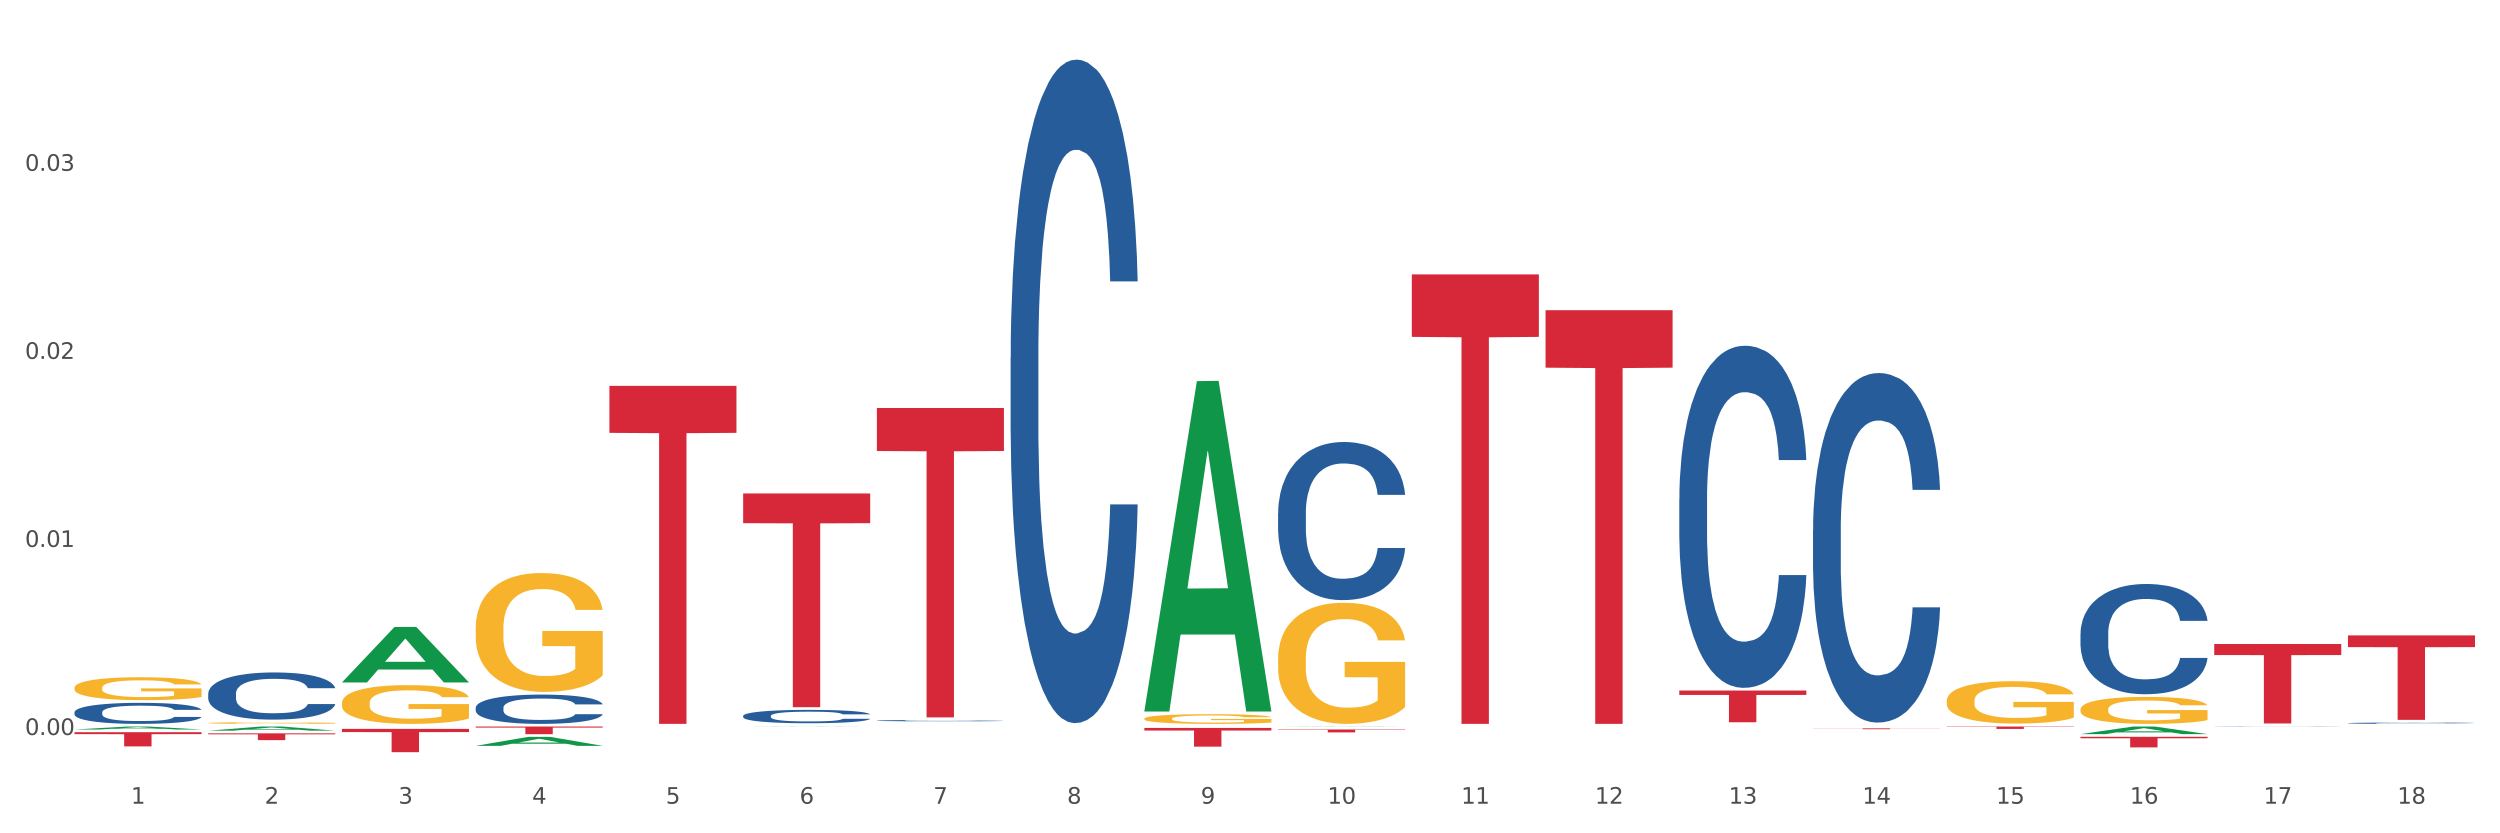 <?xml version="1.0" encoding="utf-8" standalone="no"?>
<!DOCTYPE svg PUBLIC "-//W3C//DTD SVG 1.1//EN"
  "http://www.w3.org/Graphics/SVG/1.1/DTD/svg11.dtd">
<svg xmlns:xlink="http://www.w3.org/1999/xlink" width="1080pt" height="360pt" viewBox="0 0 1080 360" xmlns="http://www.w3.org/2000/svg" version="1.1">
 <rect x="0" y="0" width="1080" height="360" fill="#333333" stroke="none"/>
 <defs>
  <style type="text/css">*{stroke-linejoin: round; stroke-linecap: butt}</style>
 </defs>
 <g id="figure_1">
  <g id="patch_1">
   <path d="M 0 360 
L 1080 360 
L 1080 0 
L 0 0 
z
" style="fill: #ffffff; stroke: #ffffff; stroke-linejoin: miter"/>
  </g>
  <g id="axes_1">
   <g id="matplotlib.axis_1">
    <g id="xtick_1">
     <g id="text_1">
      <!-- 1 -->
      <g style="fill: #4d4d4d" transform="translate(56.563 347.204) scale(0.096 -0.096)">
       <defs>
        <path id="DejaVuSans-31" d="M 794 531 
L 1825 531 
L 1825 4091 
L 703 3866 
L 703 4441 
L 1819 4666 
L 2450 4666 
L 2450 531 
L 3481 531 
L 3481 0 
L 794 0 
L 794 531 
z
" transform="scale(0.016)"/>
       </defs>
       <use xlink:href="#DejaVuSans-31"/>
      </g>
     </g>
    </g>
    <g id="xtick_2">
     <g id="text_2">
      <!-- 2 -->
      <g style="fill: #4d4d4d" transform="translate(114.336 347.204) scale(0.096 -0.096)">
       <defs>
        <path id="DejaVuSans-32" d="M 1228 531 
L 3431 531 
L 3431 0 
L 469 0 
L 469 531 
Q 828 903 1448 1529 
Q 2069 2156 2228 2338 
Q 2531 2678 2651 2914 
Q 2772 3150 2772 3378 
Q 2772 3750 2511 3984 
Q 2250 4219 1831 4219 
Q 1534 4219 1204 4116 
Q 875 4013 500 3803 
L 500 4441 
Q 881 4594 1212 4672 
Q 1544 4750 1819 4750 
Q 2544 4750 2975 4387 
Q 3406 4025 3406 3419 
Q 3406 3131 3298 2873 
Q 3191 2616 2906 2266 
Q 2828 2175 2409 1742 
Q 1991 1309 1228 531 
z
" transform="scale(0.016)"/>
       </defs>
       <use xlink:href="#DejaVuSans-32"/>
      </g>
     </g>
    </g>
    <g id="xtick_3">
     <g id="text_3">
      <!-- 3 -->
      <g style="fill: #4d4d4d" transform="translate(172.109 347.204) scale(0.096 -0.096)">
       <defs>
        <path id="DejaVuSans-33" d="M 2597 2516 
Q 3050 2419 3304 2112 
Q 3559 1806 3559 1356 
Q 3559 666 3084 287 
Q 2609 -91 1734 -91 
Q 1441 -91 1130 -33 
Q 819 25 488 141 
L 488 750 
Q 750 597 1062 519 
Q 1375 441 1716 441 
Q 2309 441 2620 675 
Q 2931 909 2931 1356 
Q 2931 1769 2642 2001 
Q 2353 2234 1838 2234 
L 1294 2234 
L 1294 2753 
L 1863 2753 
Q 2328 2753 2575 2939 
Q 2822 3125 2822 3475 
Q 2822 3834 2567 4026 
Q 2313 4219 1838 4219 
Q 1578 4219 1281 4162 
Q 984 4106 628 3988 
L 628 4550 
Q 988 4650 1302 4700 
Q 1616 4750 1894 4750 
Q 2613 4750 3031 4423 
Q 3450 4097 3450 3541 
Q 3450 3153 3228 2886 
Q 3006 2619 2597 2516 
z
" transform="scale(0.016)"/>
       </defs>
       <use xlink:href="#DejaVuSans-33"/>
      </g>
     </g>
    </g>
    <g id="xtick_4">
     <g id="text_4">
      <!-- 4 -->
      <g style="fill: #4d4d4d" transform="translate(229.882 347.204) scale(0.096 -0.096)">
       <defs>
        <path id="DejaVuSans-34" d="M 2419 4116 
L 825 1625 
L 2419 1625 
L 2419 4116 
z
M 2253 4666 
L 3047 4666 
L 3047 1625 
L 3713 1625 
L 3713 1100 
L 3047 1100 
L 3047 0 
L 2419 0 
L 2419 1100 
L 313 1100 
L 313 1709 
L 2253 4666 
z
" transform="scale(0.016)"/>
       </defs>
       <use xlink:href="#DejaVuSans-34"/>
      </g>
     </g>
    </g>
    <g id="xtick_5">
     <g id="text_5">
      <!-- 5 -->
      <g style="fill: #4d4d4d" transform="translate(287.655 347.204) scale(0.096 -0.096)">
       <defs>
        <path id="DejaVuSans-35" d="M 691 4666 
L 3169 4666 
L 3169 4134 
L 1269 4134 
L 1269 2991 
Q 1406 3038 1543 3061 
Q 1681 3084 1819 3084 
Q 2600 3084 3056 2656 
Q 3513 2228 3513 1497 
Q 3513 744 3044 326 
Q 2575 -91 1722 -91 
Q 1428 -91 1123 -41 
Q 819 9 494 109 
L 494 744 
Q 775 591 1075 516 
Q 1375 441 1709 441 
Q 2250 441 2565 725 
Q 2881 1009 2881 1497 
Q 2881 1984 2565 2268 
Q 2250 2553 1709 2553 
Q 1456 2553 1204 2497 
Q 953 2441 691 2322 
L 691 4666 
z
" transform="scale(0.016)"/>
       </defs>
       <use xlink:href="#DejaVuSans-35"/>
      </g>
     </g>
    </g>
    <g id="xtick_6">
     <g id="text_6">
      <!-- 6 -->
      <g style="fill: #4d4d4d" transform="translate(345.428 347.204) scale(0.096 -0.096)">
       <defs>
        <path id="DejaVuSans-36" d="M 2113 2584 
Q 1688 2584 1439 2293 
Q 1191 2003 1191 1497 
Q 1191 994 1439 701 
Q 1688 409 2113 409 
Q 2538 409 2786 701 
Q 3034 994 3034 1497 
Q 3034 2003 2786 2293 
Q 2538 2584 2113 2584 
z
M 3366 4563 
L 3366 3988 
Q 3128 4100 2886 4159 
Q 2644 4219 2406 4219 
Q 1781 4219 1451 3797 
Q 1122 3375 1075 2522 
Q 1259 2794 1537 2939 
Q 1816 3084 2150 3084 
Q 2853 3084 3261 2657 
Q 3669 2231 3669 1497 
Q 3669 778 3244 343 
Q 2819 -91 2113 -91 
Q 1303 -91 875 529 
Q 447 1150 447 2328 
Q 447 3434 972 4092 
Q 1497 4750 2381 4750 
Q 2619 4750 2861 4703 
Q 3103 4656 3366 4563 
z
" transform="scale(0.016)"/>
       </defs>
       <use xlink:href="#DejaVuSans-36"/>
      </g>
     </g>
    </g>
    <g id="xtick_7">
     <g id="text_7">
      <!-- 7 -->
      <g style="fill: #4d4d4d" transform="translate(403.201 347.204) scale(0.096 -0.096)">
       <defs>
        <path id="DejaVuSans-37" d="M 525 4666 
L 3525 4666 
L 3525 4397 
L 1831 0 
L 1172 0 
L 2766 4134 
L 525 4134 
L 525 4666 
z
" transform="scale(0.016)"/>
       </defs>
       <use xlink:href="#DejaVuSans-37"/>
      </g>
     </g>
    </g>
    <g id="xtick_8">
     <g id="text_8">
      <!-- 8 -->
      <g style="fill: #4d4d4d" transform="translate(460.974 347.204) scale(0.096 -0.096)">
       <defs>
        <path id="DejaVuSans-38" d="M 2034 2216 
Q 1584 2216 1326 1975 
Q 1069 1734 1069 1313 
Q 1069 891 1326 650 
Q 1584 409 2034 409 
Q 2484 409 2743 651 
Q 3003 894 3003 1313 
Q 3003 1734 2745 1975 
Q 2488 2216 2034 2216 
z
M 1403 2484 
Q 997 2584 770 2862 
Q 544 3141 544 3541 
Q 544 4100 942 4425 
Q 1341 4750 2034 4750 
Q 2731 4750 3128 4425 
Q 3525 4100 3525 3541 
Q 3525 3141 3298 2862 
Q 3072 2584 2669 2484 
Q 3125 2378 3379 2068 
Q 3634 1759 3634 1313 
Q 3634 634 3220 271 
Q 2806 -91 2034 -91 
Q 1263 -91 848 271 
Q 434 634 434 1313 
Q 434 1759 690 2068 
Q 947 2378 1403 2484 
z
M 1172 3481 
Q 1172 3119 1398 2916 
Q 1625 2713 2034 2713 
Q 2441 2713 2670 2916 
Q 2900 3119 2900 3481 
Q 2900 3844 2670 4047 
Q 2441 4250 2034 4250 
Q 1625 4250 1398 4047 
Q 1172 3844 1172 3481 
z
" transform="scale(0.016)"/>
       </defs>
       <use xlink:href="#DejaVuSans-38"/>
      </g>
     </g>
    </g>
    <g id="xtick_9">
     <g id="text_9">
      <!-- 9 -->
      <g style="fill: #4d4d4d" transform="translate(518.747 347.204) scale(0.096 -0.096)">
       <defs>
        <path id="DejaVuSans-39" d="M 703 97 
L 703 672 
Q 941 559 1184 500 
Q 1428 441 1663 441 
Q 2288 441 2617 861 
Q 2947 1281 2994 2138 
Q 2813 1869 2534 1725 
Q 2256 1581 1919 1581 
Q 1219 1581 811 2004 
Q 403 2428 403 3163 
Q 403 3881 828 4315 
Q 1253 4750 1959 4750 
Q 2769 4750 3195 4129 
Q 3622 3509 3622 2328 
Q 3622 1225 3098 567 
Q 2575 -91 1691 -91 
Q 1453 -91 1209 -44 
Q 966 3 703 97 
z
M 1959 2075 
Q 2384 2075 2632 2365 
Q 2881 2656 2881 3163 
Q 2881 3666 2632 3958 
Q 2384 4250 1959 4250 
Q 1534 4250 1286 3958 
Q 1038 3666 1038 3163 
Q 1038 2656 1286 2365 
Q 1534 2075 1959 2075 
z
" transform="scale(0.016)"/>
       </defs>
       <use xlink:href="#DejaVuSans-39"/>
      </g>
     </g>
    </g>
    <g id="xtick_10">
     <g id="text_10">
      <!-- 10 -->
      <g style="fill: #4d4d4d" transform="translate(573.466 347.204) scale(0.096 -0.096)">
       <defs>
        <path id="DejaVuSans-30" d="M 2034 4250 
Q 1547 4250 1301 3770 
Q 1056 3291 1056 2328 
Q 1056 1369 1301 889 
Q 1547 409 2034 409 
Q 2525 409 2770 889 
Q 3016 1369 3016 2328 
Q 3016 3291 2770 3770 
Q 2525 4250 2034 4250 
z
M 2034 4750 
Q 2819 4750 3233 4129 
Q 3647 3509 3647 2328 
Q 3647 1150 3233 529 
Q 2819 -91 2034 -91 
Q 1250 -91 836 529 
Q 422 1150 422 2328 
Q 422 3509 836 4129 
Q 1250 4750 2034 4750 
z
" transform="scale(0.016)"/>
       </defs>
       <use xlink:href="#DejaVuSans-31"/>
       <use xlink:href="#DejaVuSans-30" transform="translate(63.623 0)"/>
      </g>
     </g>
    </g>
    <g id="xtick_11">
     <g id="text_11">
      <!-- 11 -->
      <g style="fill: #4d4d4d" transform="translate(631.239 347.204) scale(0.096 -0.096)">
       <use xlink:href="#DejaVuSans-31"/>
       <use xlink:href="#DejaVuSans-31" transform="translate(63.623 0)"/>
      </g>
     </g>
    </g>
    <g id="xtick_12">
     <g id="text_12">
      <!-- 12 -->
      <g style="fill: #4d4d4d" transform="translate(689.012 347.204) scale(0.096 -0.096)">
       <use xlink:href="#DejaVuSans-31"/>
       <use xlink:href="#DejaVuSans-32" transform="translate(63.623 0)"/>
      </g>
     </g>
    </g>
    <g id="xtick_13">
     <g id="text_13">
      <!-- 13 -->
      <g style="fill: #4d4d4d" transform="translate(746.785 347.204) scale(0.096 -0.096)">
       <use xlink:href="#DejaVuSans-31"/>
       <use xlink:href="#DejaVuSans-33" transform="translate(63.623 0)"/>
      </g>
     </g>
    </g>
    <g id="xtick_14">
     <g id="text_14">
      <!-- 14 -->
      <g style="fill: #4d4d4d" transform="translate(804.558 347.204) scale(0.096 -0.096)">
       <use xlink:href="#DejaVuSans-31"/>
       <use xlink:href="#DejaVuSans-34" transform="translate(63.623 0)"/>
      </g>
     </g>
    </g>
    <g id="xtick_15">
     <g id="text_15">
      <!-- 15 -->
      <g style="fill: #4d4d4d" transform="translate(862.331 347.204) scale(0.096 -0.096)">
       <use xlink:href="#DejaVuSans-31"/>
       <use xlink:href="#DejaVuSans-35" transform="translate(63.623 0)"/>
      </g>
     </g>
    </g>
    <g id="xtick_16">
     <g id="text_16">
      <!-- 16 -->
      <g style="fill: #4d4d4d" transform="translate(920.104 347.204) scale(0.096 -0.096)">
       <use xlink:href="#DejaVuSans-31"/>
       <use xlink:href="#DejaVuSans-36" transform="translate(63.623 0)"/>
      </g>
     </g>
    </g>
    <g id="xtick_17">
     <g id="text_17">
      <!-- 17 -->
      <g style="fill: #4d4d4d" transform="translate(977.877 347.204) scale(0.096 -0.096)">
       <use xlink:href="#DejaVuSans-31"/>
       <use xlink:href="#DejaVuSans-37" transform="translate(63.623 0)"/>
      </g>
     </g>
    </g>
    <g id="xtick_18">
     <g id="text_18">
      <!-- 18 -->
      <g style="fill: #4d4d4d" transform="translate(1035.65 347.204) scale(0.096 -0.096)">
       <use xlink:href="#DejaVuSans-31"/>
       <use xlink:href="#DejaVuSans-38" transform="translate(63.623 0)"/>
      </g>
     </g>
    </g>
    <g id="xtick_19"/>
    <g id="xtick_20"/>
    <g id="xtick_21"/>
    <g id="xtick_22"/>
    <g id="xtick_23"/>
    <g id="xtick_24"/>
    <g id="xtick_25"/>
    <g id="xtick_26"/>
    <g id="xtick_27"/>
    <g id="xtick_28"/>
    <g id="xtick_29"/>
    <g id="xtick_30"/>
    <g id="xtick_31"/>
    <g id="xtick_32"/>
    <g id="xtick_33"/>
    <g id="xtick_34"/>
    <g id="xtick_35"/>
   </g>
   <g id="matplotlib.axis_2">
    <g id="ytick_1">
     <g id="text_19">
      <!-- 0.00 -->
      <g style="fill: #4d4d4d" transform="translate(10.8 317.513) scale(0.096 -0.096)">
       <defs>
        <path id="DejaVuSans-2e" d="M 684 794 
L 1344 794 
L 1344 0 
L 684 0 
L 684 794 
z
" transform="scale(0.016)"/>
       </defs>
       <use xlink:href="#DejaVuSans-30"/>
       <use xlink:href="#DejaVuSans-2e" transform="translate(63.623 0)"/>
       <use xlink:href="#DejaVuSans-30" transform="translate(95.41 0)"/>
       <use xlink:href="#DejaVuSans-30" transform="translate(159.033 0)"/>
      </g>
     </g>
    </g>
    <g id="ytick_2">
     <g id="text_20">
      <!-- 0.01 -->
      <g style="fill: #4d4d4d" transform="translate(10.8 236.273) scale(0.096 -0.096)">
       <use xlink:href="#DejaVuSans-30"/>
       <use xlink:href="#DejaVuSans-2e" transform="translate(63.623 0)"/>
       <use xlink:href="#DejaVuSans-30" transform="translate(95.41 0)"/>
       <use xlink:href="#DejaVuSans-31" transform="translate(159.033 0)"/>
      </g>
     </g>
    </g>
    <g id="ytick_3">
     <g id="text_21">
      <!-- 0.02 -->
      <g style="fill: #4d4d4d" transform="translate(10.8 155.034) scale(0.096 -0.096)">
       <use xlink:href="#DejaVuSans-30"/>
       <use xlink:href="#DejaVuSans-2e" transform="translate(63.623 0)"/>
       <use xlink:href="#DejaVuSans-30" transform="translate(95.41 0)"/>
       <use xlink:href="#DejaVuSans-32" transform="translate(159.033 0)"/>
      </g>
     </g>
    </g>
    <g id="ytick_4">
     <g id="text_22">
      <!-- 0.03 -->
      <g style="fill: #4d4d4d" transform="translate(10.8 73.794) scale(0.096 -0.096)">
       <use xlink:href="#DejaVuSans-30"/>
       <use xlink:href="#DejaVuSans-2e" transform="translate(63.623 0)"/>
       <use xlink:href="#DejaVuSans-30" transform="translate(95.41 0)"/>
       <use xlink:href="#DejaVuSans-33" transform="translate(159.033 0)"/>
      </g>
     </g>
    </g>
    <g id="ytick_5"/>
    <g id="ytick_6"/>
    <g id="ytick_7"/>
    <g id="ytick_8"/>
   </g>
   <g id="PolyCollection_1">
    <path d="M 32.175 315.148 
L 32.232 315.147 
L 54.864 313.867 
L 64.257 313.865 
L 87.059 315.151 
L 76.196 315.151 
L 71.273 314.851 
L 47.905 314.851 
L 47.735 314.856 
L 42.982 315.151 
L 32.175 315.151 
L 32.175 315.148 
L 50.847 314.673 
L 68.331 314.672 
L 59.674 314.139 
L 59.561 314.137 
L 59.447 314.141 
L 50.79 314.672 
L 50.847 314.673 
L 32.175 315.148 
z
" clip-path="url(#p9d6897a49a)" style="fill: #109648"/>
    <path d="M 89.948 315.657 
L 90.005 315.656 
L 112.637 313.867 
L 122.03 313.865 
L 144.832 315.661 
L 133.969 315.661 
L 129.046 315.243 
L 105.678 315.243 
L 105.508 315.249 
L 100.755 315.661 
L 89.948 315.661 
L 89.948 315.657 
L 108.62 314.993 
L 126.104 314.991 
L 117.447 314.248 
L 117.334 314.245 
L 117.22 314.25 
L 108.563 314.991 
L 108.62 314.993 
L 89.948 315.657 
z
" clip-path="url(#p9d6897a49a)" style="fill: #109648"/>
    <path d="M 89.948 312.343 
L 90.013 312.342 
L 90.013 312.32 
L 90.142 312.3 
L 90.79 312.253 
L 91.762 312.214 
L 92.475 312.193 
L 93.188 312.176 
L 94.03 312.159 
L 95.067 312.142 
L 96.946 312.116 
L 98.113 312.103 
L 99.538 312.089 
L 102.13 312.069 
L 104.009 312.058 
L 105.953 312.048 
L 109.128 312.037 
L 111.202 312.032 
L 113.405 312.028 
L 116.062 312.026 
L 118.071 312.025 
L 122.477 312.027 
L 126.235 312.033 
L 128.049 312.037 
L 130.382 312.045 
L 131.613 312.05 
L 133.622 312.06 
L 135.696 312.073 
L 137.121 312.084 
L 139.26 312.105 
L 140.88 312.127 
L 142.37 312.153 
L 143.148 312.171 
L 143.731 312.188 
L 144.249 312.208 
L 144.768 312.239 
L 133.104 312.239 
L 132.65 312.217 
L 131.937 312.196 
L 130.901 312.176 
L 129.993 312.163 
L 128.438 312.148 
L 127.013 312.137 
L 125.522 312.13 
L 123.708 312.124 
L 122.282 312.121 
L 120.274 312.118 
L 116.321 312.119 
L 113.664 312.124 
L 111.85 312.13 
L 110.684 312.136 
L 109.647 312.142 
L 108.48 312.151 
L 107.12 312.164 
L 106.148 312.176 
L 105.176 312.191 
L 104.398 312.206 
L 103.685 312.224 
L 103.102 312.242 
L 102.648 312.262 
L 102.26 312.286 
L 101.936 312.325 
L 101.936 312.411 
L 102.065 312.431 
L 102.389 312.457 
L 102.778 312.476 
L 103.426 312.499 
L 104.009 312.515 
L 105.111 312.538 
L 106.342 312.556 
L 107.314 312.568 
L 108.286 312.578 
L 109.971 312.592 
L 111.85 312.604 
L 113.47 312.611 
L 115.673 312.617 
L 117.163 312.619 
L 118.459 312.621 
L 121.634 312.621 
L 123.902 312.619 
L 126.43 312.614 
L 128.373 312.609 
L 129.993 312.602 
L 131.808 312.59 
L 132.974 312.58 
L 132.974 312.448 
L 118.719 312.448 
L 118.719 312.36 
L 144.832 312.36 
L 144.832 312.617 
L 143.731 312.63 
L 142.5 312.642 
L 141.204 312.653 
L 139.26 312.666 
L 136.927 312.678 
L 134.853 312.687 
L 132.65 312.695 
L 130.058 312.702 
L 126.689 312.708 
L 124.615 312.71 
L 122.023 312.712 
L 118.978 312.713 
L 116.321 312.712 
L 113.729 312.709 
L 111.007 312.703 
L 108.351 312.695 
L 106.342 312.687 
L 104.333 312.676 
L 102.195 312.663 
L 100.51 312.651 
L 99.214 312.639 
L 97.789 312.625 
L 96.233 312.606 
L 95.067 312.589 
L 94.03 312.572 
L 92.929 312.549 
L 92.151 312.529 
L 91.374 312.505 
L 90.92 312.487 
L 90.402 312.458 
L 90.013 312.419 
L 89.948 312.343 
z
" clip-path="url(#p9d6897a49a)" style="fill: #f7b32b"/>
    <path d="M 32.175 297.148 
L 32.24 297.139 
L 32.24 296.814 
L 32.369 296.534 
L 33.017 295.856 
L 33.989 295.296 
L 34.702 294.997 
L 35.415 294.753 
L 36.257 294.509 
L 37.294 294.256 
L 39.173 293.886 
L 40.34 293.696 
L 41.765 293.497 
L 44.357 293.208 
L 46.236 293.045 
L 48.18 292.91 
L 51.355 292.747 
L 53.429 292.675 
L 55.632 292.621 
L 58.289 292.584 
L 60.298 292.575 
L 64.704 292.603 
L 68.462 292.684 
L 70.277 292.747 
L 72.609 292.856 
L 73.84 292.928 
L 75.849 293.072 
L 77.923 293.262 
L 79.348 293.425 
L 81.487 293.732 
L 83.107 294.039 
L 84.597 294.419 
L 85.375 294.681 
L 85.958 294.925 
L 86.476 295.205 
L 86.995 295.648 
L 75.331 295.648 
L 74.877 295.332 
L 74.164 295.034 
L 73.128 294.744 
L 72.22 294.564 
L 70.665 294.338 
L 69.24 294.193 
L 67.749 294.085 
L 65.935 293.994 
L 64.509 293.949 
L 62.501 293.913 
L 58.548 293.922 
L 55.891 293.994 
L 54.077 294.085 
L 52.911 294.166 
L 51.874 294.256 
L 50.707 294.383 
L 49.347 294.573 
L 48.375 294.744 
L 47.403 294.961 
L 46.625 295.178 
L 45.912 295.431 
L 45.329 295.702 
L 44.876 295.982 
L 44.487 296.326 
L 44.163 296.895 
L 44.163 298.133 
L 44.292 298.414 
L 44.616 298.784 
L 45.005 299.064 
L 45.653 299.399 
L 46.236 299.625 
L 47.338 299.95 
L 48.569 300.221 
L 49.541 300.393 
L 50.513 300.537 
L 52.198 300.736 
L 54.077 300.899 
L 55.697 300.998 
L 57.9 301.089 
L 59.39 301.125 
L 60.686 301.143 
L 63.861 301.143 
L 66.129 301.116 
L 68.657 301.052 
L 70.601 300.971 
L 72.22 300.872 
L 74.035 300.709 
L 75.201 300.555 
L 75.201 298.667 
L 60.946 298.658 
L 60.946 297.401 
L 87.059 297.401 
L 87.059 301.089 
L 85.958 301.278 
L 84.727 301.45 
L 83.431 301.604 
L 81.487 301.793 
L 79.154 301.974 
L 77.08 302.101 
L 74.877 302.209 
L 72.285 302.309 
L 68.916 302.399 
L 66.842 302.435 
L 64.25 302.462 
L 61.205 302.471 
L 58.548 302.453 
L 55.956 302.408 
L 53.235 302.327 
L 50.578 302.209 
L 48.569 302.092 
L 46.56 301.947 
L 44.422 301.757 
L 42.737 301.577 
L 41.441 301.414 
L 40.016 301.206 
L 38.46 300.935 
L 37.294 300.691 
L 36.257 300.438 
L 35.156 300.113 
L 34.378 299.832 
L 33.601 299.48 
L 33.147 299.218 
L 32.629 298.811 
L 32.24 298.242 
L 32.175 297.148 
z
" clip-path="url(#p9d6897a49a)" style="fill: #f7b32b"/>
    <path d="M 321.04 213.177 
L 375.924 213.177 
L 375.924 226.009 
L 354.335 226.095 
L 354.335 305.512 
L 342.499 305.512 
L 342.499 226.095 
L 321.04 226.009 
L 321.04 213.264 
L 321.04 213.177 
z
" clip-path="url(#p9d6897a49a)" style="fill: #d62839"/>
    <path d="M 378.813 176.263 
L 433.697 176.263 
L 433.697 194.835 
L 412.108 194.96 
L 412.108 309.905 
L 400.272 309.905 
L 400.272 194.96 
L 378.813 194.835 
L 378.813 176.388 
L 378.813 176.263 
z
" clip-path="url(#p9d6897a49a)" style="fill: #d62839"/>
    <path d="M 494.359 314.459 
L 549.243 314.459 
L 549.243 315.585 
L 527.654 315.593 
L 527.654 322.56 
L 515.818 322.56 
L 515.818 315.593 
L 494.359 315.585 
L 494.359 314.467 
L 494.359 314.459 
z
" clip-path="url(#p9d6897a49a)" style="fill: #d62839"/>
    <path d="M 552.132 315.133 
L 607.016 315.133 
L 607.016 315.308 
L 585.427 315.309 
L 585.427 316.392 
L 573.591 316.392 
L 573.591 315.309 
L 552.132 315.308 
L 552.132 315.134 
L 552.132 315.133 
z
" clip-path="url(#p9d6897a49a)" style="fill: #d62839"/>
    <path d="M 609.905 118.548 
L 664.789 118.548 
L 664.789 145.531 
L 643.2 145.713 
L 643.2 312.713 
L 631.364 312.713 
L 631.364 145.713 
L 609.905 145.531 
L 609.905 118.73 
L 609.905 118.548 
z
" clip-path="url(#p9d6897a49a)" style="fill: #d62839"/>
    <path d="M 1014.316 274.484 
L 1069.2 274.484 
L 1069.2 279.558 
L 1047.61 279.592 
L 1047.61 310.995 
L 1035.775 310.995 
L 1035.775 279.592 
L 1014.316 279.558 
L 1014.316 274.518 
L 1014.316 274.484 
z
" clip-path="url(#p9d6897a49a)" style="fill: #d62839"/>
    <path d="M 956.543 278.208 
L 1011.427 278.208 
L 1011.427 282.981 
L 989.837 283.013 
L 989.837 312.55 
L 978.002 312.55 
L 978.002 283.013 
L 956.543 282.981 
L 956.543 278.24 
L 956.543 278.208 
z
" clip-path="url(#p9d6897a49a)" style="fill: #d62839"/>
    <path d="M 898.77 318.304 
L 953.654 318.304 
L 953.654 318.938 
L 932.064 318.942 
L 932.064 322.864 
L 920.229 322.864 
L 920.229 318.942 
L 898.77 318.938 
L 898.77 318.308 
L 898.77 318.304 
z
" clip-path="url(#p9d6897a49a)" style="fill: #d62839"/>
    <path d="M 840.997 313.865 
L 895.881 313.865 
L 895.881 314.008 
L 874.291 314.009 
L 874.291 314.894 
L 862.456 314.894 
L 862.456 314.009 
L 840.997 314.008 
L 840.997 313.866 
L 840.997 313.865 
z
" clip-path="url(#p9d6897a49a)" style="fill: #d62839"/>
    <path d="M 783.224 314.642 
L 838.108 314.642 
L 838.108 314.696 
L 816.519 314.696 
L 816.519 315.028 
L 804.683 315.028 
L 804.683 314.696 
L 783.224 314.696 
L 783.224 314.643 
L 783.224 314.642 
z
" clip-path="url(#p9d6897a49a)" style="fill: #d62839"/>
    <path d="M 725.451 298.308 
L 780.335 298.308 
L 780.335 300.213 
L 758.746 300.226 
L 758.746 312.012 
L 746.91 312.012 
L 746.91 300.226 
L 725.451 300.213 
L 725.451 298.321 
L 725.451 298.308 
z
" clip-path="url(#p9d6897a49a)" style="fill: #d62839"/>
    <path d="M 667.678 134.001 
L 722.562 134.001 
L 722.562 158.836 
L 700.973 159.004 
L 700.973 312.713 
L 689.137 312.713 
L 689.137 159.004 
L 667.678 158.836 
L 667.678 134.169 
L 667.678 134.001 
z
" clip-path="url(#p9d6897a49a)" style="fill: #d62839"/>
    <path d="M 1014.316 312.402 
L 1014.381 312.401 
L 1014.381 312.387 
L 1014.575 312.367 
L 1015.289 312.331 
L 1016.197 312.304 
L 1017.754 312.272 
L 1018.597 312.258 
L 1019.7 312.243 
L 1021.971 312.219 
L 1024.566 312.198 
L 1026.382 312.187 
L 1027.745 312.18 
L 1030.794 312.167 
L 1032.546 312.161 
L 1034.362 312.157 
L 1035.919 312.154 
L 1038.514 312.15 
L 1040.59 312.148 
L 1042.99 312.148 
L 1045.002 312.148 
L 1047.661 312.151 
L 1051.554 312.157 
L 1053.046 312.16 
L 1055.057 312.166 
L 1057.133 312.175 
L 1058.82 312.183 
L 1060.766 312.195 
L 1062.777 312.21 
L 1064.724 312.23 
L 1066.086 312.248 
L 1067.189 312.267 
L 1068.162 312.29 
L 1068.876 312.316 
L 1069.2 312.337 
L 1057.328 312.337 
L 1057.003 312.318 
L 1056.355 312.297 
L 1055.706 312.283 
L 1054.992 312.272 
L 1053.889 312.259 
L 1052.916 312.251 
L 1051.294 312.241 
L 1049.802 312.235 
L 1048.57 312.231 
L 1047.078 312.228 
L 1043.899 312.225 
L 1041.628 312.225 
L 1040.201 312.226 
L 1038.449 312.228 
L 1036.957 312.232 
L 1035.205 312.238 
L 1033.843 312.245 
L 1032.481 312.254 
L 1031.702 312.26 
L 1030.534 312.271 
L 1029.756 312.281 
L 1028.718 312.297 
L 1028.134 312.308 
L 1027.096 312.337 
L 1026.642 312.359 
L 1026.447 312.374 
L 1026.318 312.39 
L 1026.318 312.471 
L 1026.707 312.507 
L 1027.031 312.523 
L 1027.55 312.54 
L 1028.523 312.563 
L 1029.951 312.585 
L 1031.443 312.601 
L 1032.675 312.611 
L 1033.843 312.618 
L 1035.011 312.624 
L 1036.438 312.629 
L 1037.606 312.632 
L 1039.357 312.635 
L 1041.433 312.637 
L 1043.055 312.637 
L 1046.364 312.634 
L 1047.856 312.631 
L 1049.283 312.628 
L 1050.84 312.622 
L 1052.073 312.616 
L 1052.787 312.611 
L 1053.954 312.601 
L 1054.863 312.591 
L 1055.641 312.579 
L 1056.16 312.569 
L 1056.744 312.553 
L 1057.198 312.536 
L 1057.328 312.527 
L 1069.2 312.527 
L 1068.94 312.545 
L 1068.486 312.563 
L 1067.578 312.588 
L 1066.864 312.601 
L 1065.762 312.618 
L 1064.594 312.633 
L 1062.972 312.649 
L 1061.48 312.661 
L 1059.923 312.671 
L 1058.236 312.68 
L 1055.187 312.693 
L 1054.084 312.697 
L 1051.749 312.703 
L 1049.932 312.707 
L 1047.272 312.71 
L 1044.547 312.712 
L 1041.693 312.713 
L 1039.163 312.712 
L 1036.373 312.709 
L 1034.622 312.706 
L 1032.675 312.701 
L 1030.405 312.694 
L 1028.264 312.685 
L 1026.253 312.675 
L 1024.371 312.663 
L 1022.62 312.649 
L 1020.349 312.627 
L 1018.662 312.606 
L 1017.43 312.585 
L 1016.586 312.568 
L 1015.743 312.547 
L 1015.289 312.532 
L 1014.575 312.496 
L 1014.316 312.462 
L 1014.316 312.402 
z
" clip-path="url(#p9d6897a49a)" style="fill: #255c99"/>
    <path d="M 783.224 229.004 
L 783.289 228.867 
L 783.289 225.005 
L 783.483 219.765 
L 784.197 210.111 
L 785.105 202.802 
L 786.662 194.252 
L 787.506 190.666 
L 788.608 186.667 
L 790.879 180.185 
L 793.474 174.669 
L 795.291 171.635 
L 796.653 169.704 
L 799.702 166.257 
L 801.454 164.74 
L 803.27 163.499 
L 804.827 162.671 
L 807.422 161.706 
L 809.498 161.292 
L 811.899 161.154 
L 813.91 161.292 
L 816.57 161.844 
L 820.462 163.499 
L 821.954 164.464 
L 823.965 166.119 
L 826.041 168.325 
L 827.728 170.532 
L 829.674 173.704 
L 831.685 177.841 
L 833.632 183.081 
L 834.994 187.908 
L 836.097 193.011 
L 837.07 199.217 
L 837.784 205.974 
L 838.108 211.628 
L 826.236 211.628 
L 825.912 206.526 
L 825.263 201.009 
L 824.614 197.286 
L 823.9 194.252 
L 822.798 190.804 
L 821.824 188.598 
L 820.203 185.977 
L 818.71 184.323 
L 817.478 183.357 
L 815.986 182.53 
L 812.807 181.702 
L 810.536 181.702 
L 809.109 181.978 
L 807.357 182.668 
L 805.865 183.633 
L 804.114 185.288 
L 802.751 187.081 
L 801.389 189.425 
L 800.61 191.08 
L 799.443 194.114 
L 798.664 196.596 
L 797.626 200.871 
L 797.042 203.905 
L 796.004 211.766 
L 795.55 217.558 
L 795.355 221.558 
L 795.226 225.971 
L 795.226 247.484 
L 795.615 257.138 
L 795.939 261.275 
L 796.458 265.964 
L 797.431 272.032 
L 798.859 277.962 
L 800.351 282.237 
L 801.583 284.857 
L 802.751 286.788 
L 803.919 288.305 
L 805.346 289.684 
L 806.514 290.511 
L 808.266 291.339 
L 810.342 291.752 
L 811.963 291.752 
L 815.272 291.063 
L 816.764 290.373 
L 818.191 289.408 
L 819.748 287.891 
L 820.981 286.236 
L 821.695 284.995 
L 822.862 282.375 
L 823.771 279.616 
L 824.549 276.445 
L 825.068 273.686 
L 825.652 269.549 
L 826.106 264.86 
L 826.236 262.378 
L 838.108 262.378 
L 837.849 267.343 
L 837.394 272.169 
L 836.486 278.651 
L 835.773 282.375 
L 834.67 286.925 
L 833.502 290.787 
L 831.88 295.062 
L 830.388 298.234 
L 828.831 300.992 
L 827.144 303.474 
L 824.095 306.922 
L 822.992 307.887 
L 820.657 309.542 
L 818.84 310.508 
L 816.18 311.473 
L 813.456 312.025 
L 810.601 312.163 
L 808.071 311.887 
L 805.281 311.059 
L 803.53 310.232 
L 801.583 308.991 
L 799.313 307.06 
L 797.172 304.716 
L 795.161 301.957 
L 793.279 298.786 
L 791.528 295.2 
L 789.257 289.27 
L 787.57 283.478 
L 786.338 278.099 
L 785.494 273.548 
L 784.651 267.756 
L 784.197 263.757 
L 783.483 254.104 
L 783.224 245.14 
L 783.224 229.004 
z
" clip-path="url(#p9d6897a49a)" style="fill: #255c99"/>
    <path d="M 205.494 305.747 
L 205.559 305.736 
L 205.559 305.412 
L 205.753 304.973 
L 206.467 304.165 
L 207.375 303.552 
L 208.932 302.836 
L 209.776 302.536 
L 210.879 302.201 
L 213.149 301.658 
L 215.744 301.196 
L 217.561 300.942 
L 218.923 300.78 
L 221.972 300.491 
L 223.724 300.364 
L 225.54 300.26 
L 227.097 300.191 
L 229.692 300.11 
L 231.768 300.075 
L 234.169 300.064 
L 236.18 300.075 
L 238.84 300.121 
L 242.732 300.26 
L 244.224 300.341 
L 246.236 300.479 
L 248.312 300.664 
L 249.998 300.849 
L 251.945 301.115 
L 253.956 301.461 
L 255.902 301.9 
L 257.264 302.305 
L 258.367 302.732 
L 259.34 303.252 
L 260.054 303.818 
L 260.378 304.292 
L 248.506 304.292 
L 248.182 303.864 
L 247.533 303.402 
L 246.884 303.09 
L 246.171 302.836 
L 245.068 302.547 
L 244.095 302.362 
L 242.473 302.143 
L 240.981 302.004 
L 239.748 301.923 
L 238.256 301.854 
L 235.077 301.785 
L 232.806 301.785 
L 231.379 301.808 
L 229.627 301.866 
L 228.135 301.947 
L 226.384 302.085 
L 225.021 302.235 
L 223.659 302.432 
L 222.88 302.57 
L 221.713 302.825 
L 220.934 303.032 
L 219.896 303.391 
L 219.312 303.645 
L 218.274 304.303 
L 217.82 304.788 
L 217.626 305.123 
L 217.496 305.493 
L 217.496 307.295 
L 217.885 308.104 
L 218.209 308.45 
L 218.728 308.843 
L 219.702 309.351 
L 221.129 309.848 
L 222.621 310.206 
L 223.854 310.426 
L 225.021 310.587 
L 226.189 310.714 
L 227.616 310.83 
L 228.784 310.899 
L 230.536 310.969 
L 232.612 311.003 
L 234.234 311.003 
L 237.542 310.945 
L 239.034 310.888 
L 240.462 310.807 
L 242.019 310.68 
L 243.251 310.541 
L 243.965 310.437 
L 245.133 310.218 
L 246.041 309.987 
L 246.819 309.721 
L 247.338 309.49 
L 247.922 309.143 
L 248.376 308.751 
L 248.506 308.543 
L 260.378 308.543 
L 260.119 308.959 
L 259.665 309.363 
L 258.756 309.906 
L 258.043 310.218 
L 256.94 310.599 
L 255.772 310.922 
L 254.15 311.28 
L 252.658 311.546 
L 251.101 311.777 
L 249.414 311.985 
L 246.365 312.274 
L 245.262 312.355 
L 242.927 312.493 
L 241.11 312.574 
L 238.45 312.655 
L 235.726 312.701 
L 232.871 312.713 
L 230.341 312.69 
L 227.551 312.62 
L 225.8 312.551 
L 223.854 312.447 
L 221.583 312.285 
L 219.442 312.089 
L 217.431 311.858 
L 215.55 311.592 
L 213.798 311.292 
L 211.527 310.795 
L 209.841 310.31 
L 208.608 309.86 
L 207.765 309.478 
L 206.921 308.993 
L 206.467 308.658 
L 205.753 307.85 
L 205.494 307.099 
L 205.494 305.747 
z
" clip-path="url(#p9d6897a49a)" style="fill: #255c99"/>
    <path d="M 321.04 309.258 
L 321.105 309.253 
L 321.105 309.105 
L 321.299 308.905 
L 322.013 308.536 
L 322.921 308.256 
L 324.478 307.93 
L 325.322 307.793 
L 326.425 307.64 
L 328.695 307.392 
L 331.29 307.181 
L 333.107 307.065 
L 334.469 306.992 
L 337.518 306.86 
L 339.27 306.802 
L 341.086 306.754 
L 342.643 306.723 
L 345.238 306.686 
L 347.314 306.67 
L 349.715 306.665 
L 351.726 306.67 
L 354.386 306.691 
L 358.278 306.754 
L 359.77 306.791 
L 361.781 306.855 
L 363.857 306.939 
L 365.544 307.023 
L 367.49 307.144 
L 369.502 307.303 
L 371.448 307.503 
L 372.81 307.687 
L 373.913 307.882 
L 374.886 308.119 
L 375.6 308.378 
L 375.924 308.594 
L 364.052 308.594 
L 363.728 308.399 
L 363.079 308.188 
L 362.43 308.046 
L 361.717 307.93 
L 360.614 307.798 
L 359.641 307.714 
L 358.019 307.614 
L 356.527 307.55 
L 355.294 307.513 
L 353.802 307.482 
L 350.623 307.45 
L 348.352 307.45 
L 346.925 307.461 
L 345.173 307.487 
L 343.681 307.524 
L 341.93 307.587 
L 340.567 307.656 
L 339.205 307.745 
L 338.426 307.809 
L 337.259 307.924 
L 336.48 308.019 
L 335.442 308.183 
L 334.858 308.299 
L 333.82 308.599 
L 333.366 308.82 
L 333.172 308.973 
L 333.042 309.142 
L 333.042 309.964 
L 333.431 310.333 
L 333.755 310.491 
L 334.274 310.67 
L 335.248 310.902 
L 336.675 311.129 
L 338.167 311.292 
L 339.4 311.392 
L 340.567 311.466 
L 341.735 311.524 
L 343.162 311.577 
L 344.33 311.608 
L 346.082 311.64 
L 348.158 311.656 
L 349.78 311.656 
L 353.088 311.63 
L 354.58 311.603 
L 356.008 311.566 
L 357.565 311.508 
L 358.797 311.445 
L 359.511 311.398 
L 360.679 311.298 
L 361.587 311.192 
L 362.365 311.071 
L 362.884 310.965 
L 363.468 310.807 
L 363.922 310.628 
L 364.052 310.533 
L 375.924 310.533 
L 375.665 310.723 
L 375.211 310.908 
L 374.302 311.155 
L 373.589 311.298 
L 372.486 311.471 
L 371.318 311.619 
L 369.696 311.782 
L 368.204 311.904 
L 366.647 312.009 
L 364.96 312.104 
L 361.911 312.236 
L 360.808 312.273 
L 358.473 312.336 
L 356.656 312.373 
L 353.996 312.41 
L 351.272 312.431 
L 348.417 312.436 
L 345.887 312.425 
L 343.097 312.394 
L 341.346 312.362 
L 339.4 312.315 
L 337.129 312.241 
L 334.988 312.151 
L 332.977 312.046 
L 331.096 311.925 
L 329.344 311.788 
L 327.073 311.561 
L 325.387 311.34 
L 324.154 311.134 
L 323.311 310.96 
L 322.467 310.739 
L 322.013 310.586 
L 321.299 310.217 
L 321.04 309.875 
L 321.04 309.258 
z
" clip-path="url(#p9d6897a49a)" style="fill: #255c99"/>
    <path d="M 32.175 307.708 
L 32.24 307.699 
L 32.24 307.467 
L 32.434 307.151 
L 33.148 306.57 
L 34.056 306.13 
L 35.613 305.616 
L 36.457 305.4 
L 37.56 305.159 
L 39.83 304.769 
L 42.425 304.437 
L 44.242 304.255 
L 45.604 304.138 
L 48.653 303.931 
L 50.405 303.84 
L 52.221 303.765 
L 53.778 303.715 
L 56.373 303.657 
L 58.449 303.632 
L 60.85 303.624 
L 62.861 303.632 
L 65.521 303.665 
L 69.413 303.765 
L 70.905 303.823 
L 72.917 303.923 
L 74.993 304.055 
L 76.679 304.188 
L 78.626 304.379 
L 80.637 304.628 
L 82.583 304.943 
L 83.945 305.234 
L 85.048 305.541 
L 86.021 305.915 
L 86.735 306.321 
L 87.059 306.662 
L 75.187 306.662 
L 74.863 306.355 
L 74.214 306.023 
L 73.565 305.798 
L 72.852 305.616 
L 71.749 305.408 
L 70.776 305.276 
L 69.154 305.118 
L 67.662 305.018 
L 66.429 304.96 
L 64.937 304.91 
L 61.758 304.86 
L 59.487 304.86 
L 58.06 304.877 
L 56.309 304.919 
L 54.816 304.977 
L 53.065 305.076 
L 51.702 305.184 
L 50.34 305.325 
L 49.562 305.425 
L 48.394 305.608 
L 47.615 305.757 
L 46.577 306.014 
L 45.993 306.197 
L 44.955 306.67 
L 44.501 307.019 
L 44.307 307.259 
L 44.177 307.525 
L 44.177 308.82 
L 44.566 309.401 
L 44.891 309.65 
L 45.41 309.932 
L 46.383 310.297 
L 47.81 310.654 
L 49.302 310.912 
L 50.535 311.069 
L 51.702 311.186 
L 52.87 311.277 
L 54.297 311.36 
L 55.465 311.41 
L 57.217 311.46 
L 59.293 311.484 
L 60.915 311.484 
L 64.223 311.443 
L 65.715 311.401 
L 67.143 311.343 
L 68.7 311.252 
L 69.932 311.152 
L 70.646 311.078 
L 71.814 310.92 
L 72.722 310.754 
L 73.5 310.563 
L 74.019 310.397 
L 74.603 310.148 
L 75.057 309.866 
L 75.187 309.716 
L 87.059 309.716 
L 86.8 310.015 
L 86.346 310.306 
L 85.437 310.696 
L 84.724 310.92 
L 83.621 311.194 
L 82.453 311.426 
L 80.831 311.684 
L 79.339 311.875 
L 77.782 312.041 
L 76.095 312.19 
L 73.046 312.397 
L 71.943 312.456 
L 69.608 312.555 
L 67.791 312.613 
L 65.132 312.671 
L 62.407 312.705 
L 59.552 312.713 
L 57.022 312.696 
L 54.233 312.647 
L 52.481 312.597 
L 50.535 312.522 
L 48.264 312.406 
L 46.123 312.265 
L 44.112 312.099 
L 42.231 311.908 
L 40.479 311.692 
L 38.208 311.335 
L 36.522 310.986 
L 35.289 310.663 
L 34.446 310.389 
L 33.602 310.04 
L 33.148 309.799 
L 32.434 309.218 
L 32.175 308.679 
L 32.175 307.708 
z
" clip-path="url(#p9d6897a49a)" style="fill: #255c99"/>
    <path d="M 89.948 299.654 
L 90.013 299.635 
L 90.013 299.114 
L 90.207 298.407 
L 90.921 297.105 
L 91.829 296.119 
L 93.386 294.965 
L 94.23 294.481 
L 95.333 293.942 
L 97.603 293.067 
L 100.198 292.323 
L 102.015 291.914 
L 103.377 291.653 
L 106.426 291.188 
L 108.178 290.983 
L 109.994 290.816 
L 111.551 290.704 
L 114.146 290.574 
L 116.222 290.518 
L 118.623 290.5 
L 120.634 290.518 
L 123.294 290.593 
L 127.186 290.816 
L 128.678 290.946 
L 130.69 291.169 
L 132.766 291.467 
L 134.452 291.765 
L 136.399 292.193 
L 138.41 292.751 
L 140.356 293.458 
L 141.718 294.109 
L 142.821 294.798 
L 143.794 295.635 
L 144.508 296.546 
L 144.832 297.309 
L 132.96 297.309 
L 132.636 296.621 
L 131.987 295.877 
L 131.338 295.374 
L 130.625 294.965 
L 129.522 294.5 
L 128.549 294.202 
L 126.927 293.849 
L 125.435 293.625 
L 124.202 293.495 
L 122.71 293.384 
L 119.531 293.272 
L 117.26 293.272 
L 115.833 293.309 
L 114.082 293.402 
L 112.589 293.532 
L 110.838 293.756 
L 109.475 293.998 
L 108.113 294.314 
L 107.335 294.537 
L 106.167 294.946 
L 105.388 295.281 
L 104.35 295.858 
L 103.766 296.267 
L 102.728 297.328 
L 102.274 298.109 
L 102.08 298.649 
L 101.95 299.244 
L 101.95 302.147 
L 102.339 303.449 
L 102.663 304.007 
L 103.183 304.64 
L 104.156 305.458 
L 105.583 306.258 
L 107.075 306.835 
L 108.308 307.189 
L 109.475 307.449 
L 110.643 307.654 
L 112.07 307.84 
L 113.238 307.952 
L 114.99 308.063 
L 117.066 308.119 
L 118.688 308.119 
L 121.996 308.026 
L 123.488 307.933 
L 124.916 307.803 
L 126.473 307.598 
L 127.705 307.375 
L 128.419 307.207 
L 129.587 306.854 
L 130.495 306.482 
L 131.273 306.054 
L 131.792 305.682 
L 132.376 305.124 
L 132.83 304.491 
L 132.96 304.156 
L 144.832 304.156 
L 144.573 304.826 
L 144.119 305.477 
L 143.21 306.352 
L 142.497 306.854 
L 141.394 307.468 
L 140.226 307.989 
L 138.604 308.566 
L 137.112 308.993 
L 135.555 309.366 
L 133.868 309.7 
L 130.819 310.166 
L 129.716 310.296 
L 127.381 310.519 
L 125.564 310.649 
L 122.905 310.78 
L 120.18 310.854 
L 117.325 310.873 
L 114.795 310.835 
L 112.006 310.724 
L 110.254 310.612 
L 108.308 310.445 
L 106.037 310.184 
L 103.896 309.868 
L 101.885 309.496 
L 100.004 309.068 
L 98.252 308.584 
L 95.981 307.784 
L 94.295 307.003 
L 93.062 306.277 
L 92.219 305.663 
L 91.375 304.882 
L 90.921 304.342 
L 90.207 303.04 
L 89.948 301.83 
L 89.948 299.654 
z
" clip-path="url(#p9d6897a49a)" style="fill: #255c99"/>
    <path d="M 552.132 221.636 
L 552.197 221.574 
L 552.197 219.827 
L 552.391 217.457 
L 553.105 213.09 
L 554.013 209.784 
L 555.57 205.916 
L 556.414 204.294 
L 557.516 202.485 
L 559.787 199.553 
L 562.382 197.058 
L 564.199 195.686 
L 565.561 194.812 
L 568.61 193.253 
L 570.362 192.566 
L 572.178 192.005 
L 573.735 191.631 
L 576.33 191.194 
L 578.406 191.007 
L 580.807 190.945 
L 582.818 191.007 
L 585.478 191.256 
L 589.37 192.005 
L 590.862 192.442 
L 592.873 193.19 
L 594.949 194.188 
L 596.636 195.186 
L 598.582 196.621 
L 600.594 198.493 
L 602.54 200.863 
L 603.902 203.047 
L 605.005 205.355 
L 605.978 208.162 
L 606.692 211.219 
L 607.016 213.776 
L 595.144 213.776 
L 594.82 211.468 
L 594.171 208.973 
L 593.522 207.288 
L 592.809 205.916 
L 591.706 204.357 
L 590.733 203.358 
L 589.111 202.173 
L 587.619 201.425 
L 586.386 200.988 
L 584.894 200.614 
L 581.715 200.239 
L 579.444 200.239 
L 578.017 200.364 
L 576.265 200.676 
L 574.773 201.113 
L 573.022 201.861 
L 571.659 202.672 
L 570.297 203.733 
L 569.518 204.481 
L 568.351 205.854 
L 567.572 206.977 
L 566.534 208.91 
L 565.95 210.283 
L 564.912 213.839 
L 564.458 216.459 
L 564.263 218.268 
L 564.134 220.264 
L 564.134 229.995 
L 564.523 234.362 
L 564.847 236.234 
L 565.366 238.355 
L 566.339 241.099 
L 567.767 243.782 
L 569.259 245.716 
L 570.491 246.901 
L 571.659 247.774 
L 572.827 248.46 
L 574.254 249.084 
L 575.422 249.458 
L 577.174 249.833 
L 579.25 250.02 
L 580.871 250.02 
L 584.18 249.708 
L 585.672 249.396 
L 587.1 248.959 
L 588.657 248.273 
L 589.889 247.525 
L 590.603 246.963 
L 591.771 245.778 
L 592.679 244.53 
L 593.457 243.096 
L 593.976 241.848 
L 594.56 239.976 
L 595.014 237.855 
L 595.144 236.733 
L 607.016 236.733 
L 606.757 238.978 
L 606.303 241.162 
L 605.394 244.094 
L 604.681 245.778 
L 603.578 247.837 
L 602.41 249.583 
L 600.788 251.517 
L 599.296 252.952 
L 597.739 254.199 
L 596.052 255.322 
L 593.003 256.882 
L 591.9 257.319 
L 589.565 258.067 
L 587.748 258.504 
L 585.088 258.94 
L 582.364 259.19 
L 579.509 259.252 
L 576.979 259.128 
L 574.189 258.753 
L 572.438 258.379 
L 570.491 257.818 
L 568.221 256.944 
L 566.08 255.884 
L 564.069 254.636 
L 562.187 253.201 
L 560.436 251.579 
L 558.165 248.897 
L 556.478 246.277 
L 555.246 243.844 
L 554.402 241.786 
L 553.559 239.165 
L 553.105 237.356 
L 552.391 232.99 
L 552.132 228.935 
L 552.132 221.636 
z
" clip-path="url(#p9d6897a49a)" style="fill: #255c99"/>
    <path d="M 725.451 215.767 
L 725.516 215.632 
L 725.516 211.853 
L 725.71 206.724 
L 726.424 197.276 
L 727.332 190.122 
L 728.889 181.754 
L 729.733 178.244 
L 730.835 174.33 
L 733.106 167.986 
L 735.701 162.588 
L 737.518 159.618 
L 738.88 157.728 
L 741.929 154.354 
L 743.681 152.869 
L 745.497 151.655 
L 747.054 150.845 
L 749.649 149.9 
L 751.725 149.495 
L 754.126 149.36 
L 756.137 149.495 
L 758.797 150.035 
L 762.689 151.655 
L 764.181 152.599 
L 766.192 154.219 
L 768.268 156.379 
L 769.955 158.538 
L 771.901 161.643 
L 773.912 165.692 
L 775.859 170.821 
L 777.221 175.545 
L 778.324 180.539 
L 779.297 186.613 
L 780.011 193.226 
L 780.335 198.76 
L 768.463 198.76 
L 768.139 193.766 
L 767.49 188.367 
L 766.841 184.723 
L 766.127 181.754 
L 765.025 178.379 
L 764.051 176.22 
L 762.43 173.655 
L 760.937 172.036 
L 759.705 171.091 
L 758.213 170.281 
L 755.034 169.471 
L 752.763 169.471 
L 751.336 169.741 
L 749.584 170.416 
L 748.092 171.361 
L 746.341 172.98 
L 744.978 174.735 
L 743.616 177.03 
L 742.837 178.649 
L 741.67 181.619 
L 740.891 184.048 
L 739.853 188.232 
L 739.269 191.202 
L 738.231 198.895 
L 737.777 204.564 
L 737.582 208.478 
L 737.453 212.798 
L 737.453 233.853 
L 737.842 243.302 
L 738.166 247.351 
L 738.685 251.94 
L 739.658 257.879 
L 741.086 263.683 
L 742.578 267.867 
L 743.81 270.431 
L 744.978 272.321 
L 746.146 273.806 
L 747.573 275.155 
L 748.741 275.965 
L 750.493 276.775 
L 752.569 277.18 
L 754.19 277.18 
L 757.499 276.505 
L 758.991 275.83 
L 760.418 274.885 
L 761.975 273.401 
L 763.208 271.781 
L 763.922 270.566 
L 765.089 268.002 
L 765.998 265.302 
L 766.776 262.198 
L 767.295 259.498 
L 767.879 255.449 
L 768.333 250.86 
L 768.463 248.431 
L 780.335 248.431 
L 780.076 253.29 
L 779.621 258.014 
L 778.713 264.357 
L 778 268.002 
L 776.897 272.456 
L 775.729 276.235 
L 774.107 280.419 
L 772.615 283.524 
L 771.058 286.223 
L 769.371 288.653 
L 766.322 292.027 
L 765.219 292.972 
L 762.884 294.591 
L 761.067 295.536 
L 758.407 296.481 
L 755.683 297.021 
L 752.828 297.156 
L 750.298 296.886 
L 747.508 296.076 
L 745.757 295.266 
L 743.81 294.052 
L 741.54 292.162 
L 739.399 289.867 
L 737.388 287.168 
L 735.506 284.063 
L 733.755 280.554 
L 731.484 274.75 
L 729.797 269.081 
L 728.565 263.817 
L 727.721 259.363 
L 726.878 253.694 
L 726.424 249.78 
L 725.71 240.332 
L 725.451 231.559 
L 725.451 215.767 
z
" clip-path="url(#p9d6897a49a)" style="fill: #255c99"/>
    <path d="M 436.586 154.548 
L 436.651 154.286 
L 436.651 146.957 
L 436.845 137.01 
L 437.559 118.686 
L 438.467 104.813 
L 440.024 88.583 
L 440.868 81.777 
L 441.97 74.186 
L 444.241 61.883 
L 446.836 51.413 
L 448.653 45.654 
L 450.015 41.989 
L 453.064 35.445 
L 454.816 32.565 
L 456.632 30.21 
L 458.189 28.639 
L 460.784 26.807 
L 462.86 26.021 
L 465.261 25.759 
L 467.272 26.021 
L 469.932 27.068 
L 473.824 30.21 
L 475.316 32.042 
L 477.327 35.183 
L 479.403 39.371 
L 481.09 43.56 
L 483.036 49.58 
L 485.048 57.433 
L 486.994 67.38 
L 488.356 76.542 
L 489.459 86.227 
L 490.432 98.007 
L 491.146 110.833 
L 491.47 121.566 
L 479.598 121.566 
L 479.274 111.88 
L 478.625 101.41 
L 477.976 94.342 
L 477.263 88.583 
L 476.16 82.039 
L 475.187 77.851 
L 473.565 72.877 
L 472.073 69.736 
L 470.84 67.904 
L 469.348 66.333 
L 466.169 64.763 
L 463.898 64.763 
L 462.471 65.286 
L 460.719 66.595 
L 459.227 68.427 
L 457.476 71.568 
L 456.113 74.971 
L 454.751 79.421 
L 453.972 82.563 
L 452.805 88.321 
L 452.026 93.033 
L 450.988 101.148 
L 450.404 106.907 
L 449.366 121.827 
L 448.912 132.822 
L 448.718 140.413 
L 448.588 148.789 
L 448.588 189.625 
L 448.977 207.948 
L 449.301 215.801 
L 449.82 224.701 
L 450.794 236.219 
L 452.221 247.475 
L 453.713 255.59 
L 454.946 260.563 
L 456.113 264.228 
L 457.281 267.107 
L 458.708 269.725 
L 459.876 271.295 
L 461.628 272.866 
L 463.704 273.651 
L 465.326 273.651 
L 468.634 272.343 
L 470.126 271.034 
L 471.554 269.201 
L 473.111 266.322 
L 474.343 263.181 
L 475.057 260.825 
L 476.225 255.851 
L 477.133 250.616 
L 477.911 244.595 
L 478.43 239.36 
L 479.014 231.507 
L 479.468 222.607 
L 479.598 217.895 
L 491.47 217.895 
L 491.211 227.319 
L 490.757 236.481 
L 489.848 248.784 
L 489.135 255.851 
L 488.032 264.49 
L 486.864 271.819 
L 485.242 279.934 
L 483.75 285.954 
L 482.193 291.19 
L 480.506 295.901 
L 477.457 302.446 
L 476.354 304.278 
L 474.019 307.419 
L 472.202 309.251 
L 469.542 311.084 
L 466.818 312.131 
L 463.963 312.393 
L 461.433 311.869 
L 458.643 310.299 
L 456.892 308.728 
L 454.946 306.372 
L 452.675 302.707 
L 450.534 298.257 
L 448.523 293.022 
L 446.642 287.001 
L 444.89 280.196 
L 442.619 268.94 
L 440.932 257.945 
L 439.7 247.737 
L 438.856 239.098 
L 438.013 228.104 
L 437.559 220.513 
L 436.845 202.189 
L 436.586 185.175 
L 436.586 154.548 
z
" clip-path="url(#p9d6897a49a)" style="fill: #255c99"/>
    <path d="M 378.813 311.307 
L 378.878 311.307 
L 378.878 311.292 
L 379.072 311.273 
L 379.786 311.238 
L 380.694 311.211 
L 382.251 311.179 
L 383.095 311.166 
L 384.198 311.151 
L 386.468 311.127 
L 389.063 311.107 
L 390.88 311.096 
L 392.242 311.089 
L 395.291 311.076 
L 397.043 311.071 
L 398.859 311.066 
L 400.416 311.063 
L 403.011 311.059 
L 405.087 311.058 
L 407.488 311.057 
L 409.499 311.058 
L 412.159 311.06 
L 416.051 311.066 
L 417.543 311.07 
L 419.554 311.076 
L 421.63 311.084 
L 423.317 311.092 
L 425.263 311.104 
L 427.275 311.119 
L 429.221 311.138 
L 430.583 311.156 
L 431.686 311.175 
L 432.659 311.197 
L 433.373 311.222 
L 433.697 311.243 
L 421.825 311.243 
L 421.501 311.224 
L 420.852 311.204 
L 420.203 311.19 
L 419.49 311.179 
L 418.387 311.166 
L 417.414 311.158 
L 415.792 311.149 
L 414.3 311.143 
L 413.067 311.139 
L 411.575 311.136 
L 408.396 311.133 
L 406.125 311.133 
L 404.698 311.134 
L 402.946 311.137 
L 401.454 311.14 
L 399.703 311.146 
L 398.34 311.153 
L 396.978 311.161 
L 396.199 311.167 
L 395.032 311.179 
L 394.253 311.188 
L 393.215 311.204 
L 392.631 311.215 
L 391.593 311.244 
L 391.139 311.265 
L 390.945 311.28 
L 390.815 311.296 
L 390.815 311.375 
L 391.204 311.411 
L 391.528 311.426 
L 392.047 311.443 
L 393.021 311.465 
L 394.448 311.487 
L 395.94 311.503 
L 397.173 311.513 
L 398.34 311.52 
L 399.508 311.525 
L 400.935 311.53 
L 402.103 311.533 
L 403.855 311.536 
L 405.931 311.538 
L 407.553 311.538 
L 410.861 311.535 
L 412.353 311.533 
L 413.781 311.529 
L 415.338 311.524 
L 416.57 311.518 
L 417.284 311.513 
L 418.452 311.503 
L 419.36 311.493 
L 420.138 311.482 
L 420.657 311.471 
L 421.241 311.456 
L 421.695 311.439 
L 421.825 311.43 
L 433.697 311.43 
L 433.438 311.448 
L 432.984 311.466 
L 432.075 311.49 
L 431.362 311.503 
L 430.259 311.52 
L 429.091 311.534 
L 427.469 311.55 
L 425.977 311.562 
L 424.42 311.572 
L 422.733 311.581 
L 419.684 311.594 
L 418.581 311.597 
L 416.246 311.603 
L 414.429 311.607 
L 411.769 311.61 
L 409.045 311.612 
L 406.19 311.613 
L 403.66 311.612 
L 400.87 311.609 
L 399.119 311.606 
L 397.173 311.601 
L 394.902 311.594 
L 392.761 311.586 
L 390.75 311.575 
L 388.869 311.564 
L 387.117 311.551 
L 384.846 311.529 
L 383.16 311.507 
L 381.927 311.488 
L 381.084 311.471 
L 380.24 311.45 
L 379.786 311.435 
L 379.072 311.399 
L 378.813 311.366 
L 378.813 311.307 
z
" clip-path="url(#p9d6897a49a)" style="fill: #255c99"/>
    <path d="M 898.77 273.687 
L 898.835 273.643 
L 898.835 272.425 
L 899.029 270.772 
L 899.743 267.728 
L 900.651 265.422 
L 902.208 262.725 
L 903.051 261.594 
L 904.154 260.333 
L 906.425 258.288 
L 909.02 256.548 
L 910.836 255.591 
L 912.199 254.982 
L 915.248 253.895 
L 917 253.417 
L 918.816 253.025 
L 920.373 252.764 
L 922.968 252.46 
L 925.044 252.329 
L 927.444 252.286 
L 929.456 252.329 
L 932.116 252.503 
L 936.008 253.025 
L 937.5 253.33 
L 939.511 253.852 
L 941.587 254.548 
L 943.274 255.243 
L 945.22 256.244 
L 947.231 257.549 
L 949.178 259.202 
L 950.54 260.724 
L 951.643 262.334 
L 952.616 264.291 
L 953.33 266.423 
L 953.654 268.206 
L 941.782 268.206 
L 941.458 266.597 
L 940.809 264.857 
L 940.16 263.682 
L 939.446 262.725 
L 938.344 261.638 
L 937.37 260.942 
L 935.749 260.115 
L 934.256 259.593 
L 933.024 259.289 
L 931.532 259.028 
L 928.353 258.767 
L 926.082 258.767 
L 924.655 258.854 
L 922.903 259.071 
L 921.411 259.376 
L 919.659 259.898 
L 918.297 260.463 
L 916.935 261.203 
L 916.156 261.725 
L 914.988 262.682 
L 914.21 263.465 
L 913.172 264.813 
L 912.588 265.77 
L 911.55 268.25 
L 911.096 270.076 
L 910.901 271.338 
L 910.772 272.73 
L 910.772 279.516 
L 911.161 282.56 
L 911.485 283.865 
L 912.004 285.344 
L 912.977 287.258 
L 914.405 289.129 
L 915.897 290.477 
L 917.129 291.304 
L 918.297 291.913 
L 919.465 292.391 
L 920.892 292.826 
L 922.06 293.087 
L 923.811 293.348 
L 925.887 293.479 
L 927.509 293.479 
L 930.818 293.261 
L 932.31 293.044 
L 933.737 292.739 
L 935.294 292.261 
L 936.527 291.739 
L 937.241 291.347 
L 938.408 290.521 
L 939.317 289.651 
L 940.095 288.65 
L 940.614 287.78 
L 941.198 286.475 
L 941.652 284.996 
L 941.782 284.213 
L 953.654 284.213 
L 953.395 285.779 
L 952.94 287.302 
L 952.032 289.346 
L 951.319 290.521 
L 950.216 291.956 
L 949.048 293.174 
L 947.426 294.523 
L 945.934 295.523 
L 944.377 296.393 
L 942.69 297.176 
L 939.641 298.263 
L 938.538 298.568 
L 936.203 299.09 
L 934.386 299.394 
L 931.726 299.699 
L 929.002 299.873 
L 926.147 299.916 
L 923.617 299.829 
L 920.827 299.568 
L 919.076 299.307 
L 917.129 298.916 
L 914.859 298.307 
L 912.718 297.567 
L 910.707 296.697 
L 908.825 295.697 
L 907.074 294.566 
L 904.803 292.696 
L 903.116 290.869 
L 901.884 289.172 
L 901.04 287.737 
L 900.197 285.91 
L 899.743 284.648 
L 899.029 281.604 
L 898.77 278.776 
L 898.77 273.687 
z
" clip-path="url(#p9d6897a49a)" style="fill: #255c99"/>
    <path d="M 956.543 313.978 
L 956.608 313.978 
L 956.608 313.975 
L 956.802 313.971 
L 957.516 313.963 
L 958.424 313.957 
L 959.981 313.95 
L 960.824 313.947 
L 961.927 313.944 
L 964.198 313.938 
L 966.793 313.934 
L 968.609 313.931 
L 969.972 313.93 
L 973.021 313.927 
L 974.773 313.926 
L 976.589 313.925 
L 978.146 313.924 
L 980.741 313.923 
L 982.817 313.923 
L 985.217 313.923 
L 987.229 313.923 
L 989.888 313.923 
L 993.781 313.925 
L 995.273 313.925 
L 997.284 313.927 
L 999.36 313.929 
L 1001.047 313.93 
L 1002.993 313.933 
L 1005.004 313.936 
L 1006.951 313.941 
L 1008.313 313.945 
L 1009.416 313.949 
L 1010.389 313.954 
L 1011.103 313.96 
L 1011.427 313.964 
L 999.555 313.964 
L 999.231 313.96 
L 998.582 313.955 
L 997.933 313.952 
L 997.219 313.95 
L 996.116 313.947 
L 995.143 313.945 
L 993.521 313.943 
L 992.029 313.942 
L 990.797 313.941 
L 989.305 313.94 
L 986.126 313.94 
L 983.855 313.94 
L 982.428 313.94 
L 980.676 313.94 
L 979.184 313.941 
L 977.432 313.943 
L 976.07 313.944 
L 974.708 313.946 
L 973.929 313.947 
L 972.761 313.95 
L 971.983 313.952 
L 970.945 313.955 
L 970.361 313.958 
L 969.323 313.964 
L 968.869 313.969 
L 968.674 313.972 
L 968.545 313.976 
L 968.545 313.994 
L 968.934 314.002 
L 969.258 314.005 
L 969.777 314.009 
L 970.75 314.014 
L 972.178 314.019 
L 973.67 314.022 
L 974.902 314.024 
L 976.07 314.026 
L 977.238 314.027 
L 978.665 314.028 
L 979.833 314.029 
L 981.584 314.03 
L 983.66 314.03 
L 985.282 314.03 
L 988.591 314.029 
L 990.083 314.029 
L 991.51 314.028 
L 993.067 314.027 
L 994.3 314.026 
L 995.014 314.024 
L 996.181 314.022 
L 997.09 314.02 
L 997.868 314.017 
L 998.387 314.015 
L 998.971 314.012 
L 999.425 314.008 
L 999.555 314.006 
L 1011.427 314.006 
L 1011.168 314.01 
L 1010.713 314.014 
L 1009.805 314.019 
L 1009.092 314.022 
L 1007.989 314.026 
L 1006.821 314.029 
L 1005.199 314.033 
L 1003.707 314.035 
L 1002.15 314.038 
L 1000.463 314.04 
L 997.414 314.043 
L 996.311 314.043 
L 993.976 314.045 
L 992.159 314.045 
L 989.499 314.046 
L 986.774 314.047 
L 983.92 314.047 
L 981.39 314.047 
L 978.6 314.046 
L 976.849 314.045 
L 974.902 314.044 
L 972.632 314.043 
L 970.491 314.041 
L 968.48 314.038 
L 966.598 314.036 
L 964.847 314.033 
L 962.576 314.028 
L 960.889 314.023 
L 959.657 314.019 
L 958.813 314.015 
L 957.97 314.01 
L 957.516 314.007 
L 956.802 313.999 
L 956.543 313.992 
L 956.543 313.978 
z
" clip-path="url(#p9d6897a49a)" style="fill: #255c99"/>
    <path d="M 205.494 271.289 
L 205.559 271.242 
L 205.559 269.553 
L 205.688 268.1 
L 206.336 264.582 
L 207.308 261.675 
L 208.021 260.127 
L 208.734 258.861 
L 209.576 257.595 
L 210.613 256.281 
L 212.492 254.359 
L 213.659 253.374 
L 215.084 252.342 
L 217.676 250.841 
L 219.555 249.997 
L 221.499 249.294 
L 224.674 248.45 
L 226.748 248.074 
L 228.951 247.793 
L 231.608 247.605 
L 233.616 247.559 
L 238.023 247.699 
L 241.781 248.121 
L 243.595 248.45 
L 245.928 249.012 
L 247.159 249.388 
L 249.168 250.138 
L 251.242 251.123 
L 252.667 251.967 
L 254.806 253.561 
L 256.426 255.156 
L 257.916 257.126 
L 258.694 258.486 
L 259.277 259.752 
L 259.795 261.206 
L 260.313 263.504 
L 248.65 263.504 
L 248.196 261.862 
L 247.483 260.315 
L 246.447 258.814 
L 245.539 257.876 
L 243.984 256.704 
L 242.559 255.953 
L 241.068 255.39 
L 239.254 254.921 
L 237.828 254.687 
L 235.82 254.499 
L 231.867 254.546 
L 229.21 254.921 
L 227.396 255.39 
L 226.229 255.812 
L 225.193 256.281 
L 224.026 256.938 
L 222.666 257.923 
L 221.694 258.814 
L 220.722 259.939 
L 219.944 261.065 
L 219.231 262.378 
L 218.648 263.785 
L 218.194 265.239 
L 217.806 267.021 
L 217.482 269.976 
L 217.482 276.4 
L 217.611 277.854 
L 217.935 279.777 
L 218.324 281.231 
L 218.972 282.966 
L 219.555 284.139 
L 220.657 285.827 
L 221.888 287.234 
L 222.86 288.125 
L 223.832 288.875 
L 225.517 289.907 
L 227.396 290.751 
L 229.016 291.267 
L 231.219 291.736 
L 232.709 291.923 
L 234.005 292.017 
L 237.18 292.017 
L 239.448 291.877 
L 241.975 291.548 
L 243.919 291.126 
L 245.539 290.61 
L 247.354 289.766 
L 248.52 288.969 
L 248.52 279.167 
L 234.264 279.12 
L 234.264 272.602 
L 260.378 272.602 
L 260.378 291.736 
L 259.277 292.721 
L 258.046 293.612 
L 256.75 294.409 
L 254.806 295.394 
L 252.473 296.332 
L 250.399 296.988 
L 248.196 297.551 
L 245.604 298.067 
L 242.235 298.536 
L 240.161 298.724 
L 237.569 298.864 
L 234.524 298.911 
L 231.867 298.817 
L 229.275 298.583 
L 226.553 298.161 
L 223.897 297.551 
L 221.888 296.942 
L 219.879 296.191 
L 217.741 295.206 
L 216.056 294.268 
L 214.76 293.424 
L 213.335 292.346 
L 211.779 290.939 
L 210.613 289.672 
L 209.576 288.359 
L 208.475 286.671 
L 207.697 285.217 
L 206.92 283.388 
L 206.466 282.028 
L 205.948 279.918 
L 205.559 276.963 
L 205.494 271.289 
z
" clip-path="url(#p9d6897a49a)" style="fill: #f7b32b"/>
    <path d="M 147.721 303.716 
L 147.786 303.701 
L 147.786 303.151 
L 147.915 302.677 
L 148.563 301.532 
L 149.535 300.584 
L 150.248 300.08 
L 150.961 299.668 
L 151.803 299.256 
L 152.84 298.828 
L 154.719 298.202 
L 155.886 297.881 
L 157.311 297.545 
L 159.903 297.056 
L 161.782 296.781 
L 163.726 296.552 
L 166.901 296.277 
L 168.975 296.155 
L 171.178 296.063 
L 173.835 296.002 
L 175.844 295.987 
L 180.25 296.032 
L 184.008 296.17 
L 185.822 296.277 
L 188.155 296.46 
L 189.386 296.582 
L 191.395 296.827 
L 193.469 297.148 
L 194.894 297.422 
L 197.033 297.942 
L 198.653 298.461 
L 200.143 299.103 
L 200.921 299.546 
L 201.504 299.958 
L 202.022 300.432 
L 202.54 301.18 
L 190.877 301.18 
L 190.423 300.646 
L 189.71 300.141 
L 188.674 299.653 
L 187.766 299.347 
L 186.211 298.965 
L 184.786 298.721 
L 183.295 298.538 
L 181.481 298.385 
L 180.055 298.308 
L 178.047 298.247 
L 174.094 298.263 
L 171.437 298.385 
L 169.623 298.538 
L 168.456 298.675 
L 167.42 298.828 
L 166.253 299.042 
L 164.893 299.362 
L 163.921 299.653 
L 162.949 300.019 
L 162.171 300.386 
L 161.458 300.814 
L 160.875 301.272 
L 160.421 301.745 
L 160.033 302.326 
L 159.709 303.288 
L 159.709 305.381 
L 159.838 305.854 
L 160.162 306.481 
L 160.551 306.954 
L 161.199 307.519 
L 161.782 307.901 
L 162.884 308.451 
L 164.115 308.909 
L 165.087 309.2 
L 166.059 309.444 
L 167.744 309.78 
L 169.623 310.055 
L 171.243 310.223 
L 173.446 310.376 
L 174.936 310.437 
L 176.232 310.467 
L 179.407 310.467 
L 181.675 310.422 
L 184.203 310.315 
L 186.146 310.177 
L 187.766 310.009 
L 189.581 309.734 
L 190.747 309.475 
L 190.747 306.282 
L 176.491 306.267 
L 176.491 304.144 
L 202.605 304.144 
L 202.605 310.376 
L 201.504 310.697 
L 200.273 310.987 
L 198.977 311.246 
L 197.033 311.567 
L 194.7 311.873 
L 192.626 312.087 
L 190.423 312.27 
L 187.831 312.438 
L 184.462 312.591 
L 182.388 312.652 
L 179.796 312.698 
L 176.751 312.713 
L 174.094 312.682 
L 171.502 312.606 
L 168.78 312.469 
L 166.124 312.27 
L 164.115 312.071 
L 162.106 311.827 
L 159.968 311.506 
L 158.283 311.201 
L 156.987 310.926 
L 155.562 310.574 
L 154.006 310.116 
L 152.84 309.704 
L 151.803 309.276 
L 150.702 308.726 
L 149.924 308.253 
L 149.147 307.657 
L 148.693 307.214 
L 148.175 306.526 
L 147.786 305.564 
L 147.721 303.716 
z
" clip-path="url(#p9d6897a49a)" style="fill: #f7b32b"/>
    <path d="M 552.132 284.576 
L 552.197 284.529 
L 552.197 282.809 
L 552.326 281.328 
L 552.974 277.745 
L 553.946 274.784 
L 554.659 273.207 
L 555.372 271.917 
L 556.214 270.628 
L 557.251 269.29 
L 559.13 267.331 
L 560.296 266.328 
L 561.722 265.277 
L 564.314 263.749 
L 566.193 262.889 
L 568.137 262.172 
L 571.312 261.312 
L 573.386 260.93 
L 575.589 260.644 
L 578.246 260.453 
L 580.254 260.405 
L 584.661 260.548 
L 588.419 260.978 
L 590.233 261.312 
L 592.566 261.886 
L 593.797 262.268 
L 595.806 263.032 
L 597.88 264.035 
L 599.305 264.895 
L 601.443 266.519 
L 603.063 268.144 
L 604.554 270.15 
L 605.331 271.535 
L 605.915 272.825 
L 606.433 274.306 
L 606.951 276.647 
L 595.288 276.647 
L 594.834 274.975 
L 594.121 273.398 
L 593.084 271.87 
L 592.177 270.914 
L 590.622 269.72 
L 589.197 268.956 
L 587.706 268.382 
L 585.892 267.905 
L 584.466 267.666 
L 582.458 267.475 
L 578.505 267.523 
L 575.848 267.905 
L 574.034 268.382 
L 572.867 268.812 
L 571.831 269.29 
L 570.664 269.959 
L 569.303 270.962 
L 568.331 271.87 
L 567.359 273.016 
L 566.582 274.163 
L 565.869 275.5 
L 565.286 276.933 
L 564.832 278.414 
L 564.444 280.229 
L 564.12 283.239 
L 564.12 289.783 
L 564.249 291.264 
L 564.573 293.223 
L 564.962 294.704 
L 565.61 296.471 
L 566.193 297.665 
L 567.295 299.385 
L 568.526 300.818 
L 569.498 301.726 
L 570.47 302.49 
L 572.155 303.541 
L 574.034 304.401 
L 575.654 304.926 
L 577.857 305.404 
L 579.347 305.595 
L 580.643 305.691 
L 583.818 305.691 
L 586.086 305.547 
L 588.613 305.213 
L 590.557 304.783 
L 592.177 304.258 
L 593.992 303.398 
L 595.158 302.586 
L 595.158 292.602 
L 580.902 292.554 
L 580.902 285.914 
L 607.016 285.914 
L 607.016 305.404 
L 605.915 306.407 
L 604.683 307.315 
L 603.387 308.127 
L 601.443 309.13 
L 599.111 310.086 
L 597.037 310.754 
L 594.834 311.328 
L 592.242 311.853 
L 588.873 312.331 
L 586.799 312.522 
L 584.207 312.665 
L 581.162 312.713 
L 578.505 312.617 
L 575.913 312.379 
L 573.191 311.949 
L 570.535 311.328 
L 568.526 310.707 
L 566.517 309.942 
L 564.379 308.939 
L 562.694 307.984 
L 561.398 307.124 
L 559.972 306.025 
L 558.417 304.592 
L 557.251 303.302 
L 556.214 301.965 
L 555.113 300.245 
L 554.335 298.764 
L 553.557 296.901 
L 553.104 295.516 
L 552.585 293.366 
L 552.197 290.357 
L 552.132 284.576 
z
" clip-path="url(#p9d6897a49a)" style="fill: #f7b32b"/>
    <path d="M 494.359 310.462 
L 494.424 310.458 
L 494.424 310.321 
L 494.553 310.202 
L 495.201 309.916 
L 496.173 309.679 
L 496.886 309.553 
L 497.599 309.45 
L 498.441 309.347 
L 499.478 309.24 
L 501.357 309.083 
L 502.523 309.003 
L 503.949 308.919 
L 506.541 308.796 
L 508.42 308.727 
L 510.364 308.67 
L 513.539 308.601 
L 515.613 308.571 
L 517.816 308.548 
L 520.473 308.533 
L 522.481 308.529 
L 526.888 308.54 
L 530.646 308.575 
L 532.46 308.601 
L 534.793 308.647 
L 536.024 308.678 
L 538.033 308.739 
L 540.107 308.819 
L 541.532 308.888 
L 543.671 309.018 
L 545.29 309.148 
L 546.781 309.308 
L 547.558 309.419 
L 548.142 309.522 
L 548.66 309.641 
L 549.178 309.828 
L 537.515 309.828 
L 537.061 309.694 
L 536.348 309.568 
L 535.311 309.446 
L 534.404 309.369 
L 532.849 309.274 
L 531.424 309.213 
L 529.933 309.167 
L 528.119 309.129 
L 526.693 309.11 
L 524.685 309.094 
L 520.732 309.098 
L 518.075 309.129 
L 516.261 309.167 
L 515.094 309.201 
L 514.058 309.24 
L 512.891 309.293 
L 511.53 309.373 
L 510.558 309.446 
L 509.586 309.538 
L 508.809 309.629 
L 508.096 309.736 
L 507.513 309.851 
L 507.059 309.969 
L 506.671 310.115 
L 506.347 310.355 
L 506.347 310.879 
L 506.476 310.997 
L 506.8 311.154 
L 507.189 311.272 
L 507.837 311.414 
L 508.42 311.509 
L 509.522 311.647 
L 510.753 311.761 
L 511.725 311.834 
L 512.697 311.895 
L 514.382 311.979 
L 516.261 312.048 
L 517.881 312.09 
L 520.084 312.128 
L 521.574 312.144 
L 522.87 312.151 
L 526.045 312.151 
L 528.313 312.14 
L 530.84 312.113 
L 532.784 312.079 
L 534.404 312.037 
L 536.219 311.968 
L 537.385 311.903 
L 537.385 311.104 
L 523.129 311.1 
L 523.129 310.569 
L 549.243 310.569 
L 549.243 312.128 
L 548.142 312.209 
L 546.91 312.281 
L 545.614 312.346 
L 543.671 312.426 
L 541.338 312.503 
L 539.264 312.556 
L 537.061 312.602 
L 534.469 312.644 
L 531.1 312.682 
L 529.026 312.698 
L 526.434 312.709 
L 523.389 312.713 
L 520.732 312.705 
L 518.14 312.686 
L 515.418 312.652 
L 512.762 312.602 
L 510.753 312.552 
L 508.744 312.491 
L 506.606 312.411 
L 504.921 312.335 
L 503.625 312.266 
L 502.199 312.178 
L 500.644 312.063 
L 499.478 311.96 
L 498.441 311.853 
L 497.34 311.716 
L 496.562 311.597 
L 495.784 311.448 
L 495.331 311.337 
L 494.812 311.165 
L 494.424 310.925 
L 494.359 310.462 
z
" clip-path="url(#p9d6897a49a)" style="fill: #f7b32b"/>
    <path d="M 205.494 322.205 
L 205.551 322.201 
L 228.183 318.33 
L 237.576 318.327 
L 260.378 322.212 
L 249.515 322.212 
L 244.592 321.307 
L 221.224 321.307 
L 221.054 321.322 
L 216.301 322.212 
L 205.494 322.212 
L 205.494 322.205 
L 224.166 320.767 
L 241.65 320.764 
L 232.993 319.155 
L 232.88 319.148 
L 232.766 319.158 
L 224.109 320.764 
L 224.166 320.767 
L 205.494 322.205 
z
" clip-path="url(#p9d6897a49a)" style="fill: #109648"/>
    <path d="M 147.721 294.789 
L 147.778 294.767 
L 170.41 270.855 
L 179.803 270.832 
L 202.605 294.834 
L 191.742 294.834 
L 186.819 289.245 
L 163.451 289.245 
L 163.281 289.335 
L 158.528 294.834 
L 147.721 294.834 
L 147.721 294.789 
L 166.393 285.91 
L 183.877 285.887 
L 175.22 275.948 
L 175.107 275.903 
L 174.993 275.971 
L 166.336 285.887 
L 166.393 285.91 
L 147.721 294.789 
z
" clip-path="url(#p9d6897a49a)" style="fill: #109648"/>
    <path d="M 32.175 316.303 
L 87.059 316.303 
L 87.059 317.156 
L 65.47 317.162 
L 65.47 322.441 
L 53.635 322.441 
L 53.635 317.162 
L 32.175 317.156 
L 32.175 316.309 
L 32.175 316.303 
z
" clip-path="url(#p9d6897a49a)" style="fill: #d62839"/>
    <path d="M 263.267 166.702 
L 318.151 166.702 
L 318.151 186.993 
L 296.562 187.13 
L 296.562 312.713 
L 284.726 312.713 
L 284.726 187.13 
L 263.267 186.993 
L 263.267 166.839 
L 263.267 166.702 
z
" clip-path="url(#p9d6897a49a)" style="fill: #d62839"/>
    <path d="M 898.77 306.45 
L 898.835 306.439 
L 898.835 306.056 
L 898.964 305.726 
L 899.612 304.929 
L 900.584 304.27 
L 901.297 303.919 
L 902.01 303.632 
L 902.852 303.344 
L 903.889 303.047 
L 905.768 302.611 
L 906.934 302.387 
L 908.36 302.153 
L 910.952 301.813 
L 912.831 301.622 
L 914.775 301.462 
L 917.95 301.271 
L 920.024 301.186 
L 922.227 301.122 
L 924.884 301.079 
L 926.892 301.069 
L 931.299 301.101 
L 935.057 301.196 
L 936.871 301.271 
L 939.204 301.398 
L 940.435 301.484 
L 942.444 301.654 
L 944.517 301.877 
L 945.943 302.068 
L 948.081 302.43 
L 949.701 302.791 
L 951.192 303.238 
L 951.969 303.546 
L 952.552 303.834 
L 953.071 304.163 
L 953.589 304.684 
L 941.926 304.684 
L 941.472 304.312 
L 940.759 303.961 
L 939.722 303.621 
L 938.815 303.408 
L 937.26 303.142 
L 935.834 302.972 
L 934.344 302.845 
L 932.53 302.738 
L 931.104 302.685 
L 929.095 302.643 
L 925.143 302.653 
L 922.486 302.738 
L 920.672 302.845 
L 919.505 302.94 
L 918.468 303.047 
L 917.302 303.196 
L 915.941 303.419 
L 914.969 303.621 
L 913.997 303.876 
L 913.22 304.131 
L 912.507 304.429 
L 911.924 304.748 
L 911.47 305.078 
L 911.081 305.482 
L 910.757 306.152 
L 910.757 307.609 
L 910.887 307.938 
L 911.211 308.374 
L 911.6 308.704 
L 912.248 309.097 
L 912.831 309.363 
L 913.933 309.746 
L 915.164 310.065 
L 916.136 310.267 
L 917.108 310.437 
L 918.792 310.671 
L 920.672 310.863 
L 922.292 310.98 
L 924.495 311.086 
L 925.985 311.128 
L 927.281 311.15 
L 930.456 311.15 
L 932.724 311.118 
L 935.251 311.043 
L 937.195 310.948 
L 938.815 310.831 
L 940.63 310.639 
L 941.796 310.459 
L 941.796 308.236 
L 927.54 308.225 
L 927.54 306.747 
L 953.654 306.747 
L 953.654 311.086 
L 952.552 311.309 
L 951.321 311.511 
L 950.025 311.692 
L 948.081 311.915 
L 945.749 312.128 
L 943.675 312.277 
L 941.472 312.405 
L 938.88 312.521 
L 935.51 312.628 
L 933.437 312.67 
L 930.845 312.702 
L 927.799 312.713 
L 925.143 312.692 
L 922.551 312.638 
L 919.829 312.543 
L 917.172 312.405 
L 915.164 312.266 
L 913.155 312.096 
L 911.017 311.873 
L 909.332 311.66 
L 908.036 311.469 
L 906.61 311.224 
L 905.055 310.905 
L 903.889 310.618 
L 902.852 310.32 
L 901.75 309.937 
L 900.973 309.608 
L 900.195 309.193 
L 899.742 308.885 
L 899.223 308.406 
L 898.835 307.736 
L 898.77 306.45 
z
" clip-path="url(#p9d6897a49a)" style="fill: #f7b32b"/>
    <path d="M 147.721 314.861 
L 202.605 314.861 
L 202.605 316.263 
L 181.016 316.273 
L 181.016 324.95 
L 169.18 324.95 
L 169.18 316.273 
L 147.721 316.263 
L 147.721 314.871 
L 147.721 314.861 
z
" clip-path="url(#p9d6897a49a)" style="fill: #d62839"/>
    <path d="M 89.948 316.813 
L 144.832 316.813 
L 144.832 317.22 
L 123.243 317.223 
L 123.243 319.743 
L 111.407 319.743 
L 111.407 317.223 
L 89.948 317.22 
L 89.948 316.816 
L 89.948 316.813 
z
" clip-path="url(#p9d6897a49a)" style="fill: #d62839"/>
    <path d="M 205.494 313.865 
L 260.378 313.865 
L 260.378 314.325 
L 238.789 314.328 
L 238.789 317.174 
L 226.953 317.174 
L 226.953 314.328 
L 205.494 314.325 
L 205.494 313.868 
L 205.494 313.865 
z
" clip-path="url(#p9d6897a49a)" style="fill: #d62839"/>
    <path d="M 840.997 302.739 
L 841.062 302.723 
L 841.062 302.121 
L 841.191 301.603 
L 841.839 300.349 
L 842.811 299.313 
L 843.524 298.761 
L 844.237 298.31 
L 845.079 297.859 
L 846.116 297.391 
L 847.995 296.705 
L 849.161 296.354 
L 850.587 295.987 
L 853.179 295.452 
L 855.058 295.151 
L 857.002 294.9 
L 860.177 294.599 
L 862.251 294.466 
L 864.454 294.365 
L 867.111 294.298 
L 869.119 294.282 
L 873.526 294.332 
L 877.284 294.482 
L 879.098 294.599 
L 881.431 294.8 
L 882.662 294.934 
L 884.671 295.201 
L 886.744 295.552 
L 888.17 295.853 
L 890.308 296.421 
L 891.928 296.99 
L 893.419 297.692 
L 894.196 298.176 
L 894.779 298.628 
L 895.298 299.146 
L 895.816 299.965 
L 884.153 299.965 
L 883.699 299.38 
L 882.986 298.828 
L 881.949 298.293 
L 881.042 297.959 
L 879.487 297.541 
L 878.061 297.274 
L 876.571 297.073 
L 874.757 296.906 
L 873.331 296.822 
L 871.322 296.756 
L 867.37 296.772 
L 864.713 296.906 
L 862.899 297.073 
L 861.732 297.224 
L 860.695 297.391 
L 859.529 297.625 
L 858.168 297.976 
L 857.196 298.293 
L 856.224 298.694 
L 855.447 299.096 
L 854.734 299.564 
L 854.151 300.065 
L 853.697 300.583 
L 853.308 301.218 
L 852.984 302.271 
L 852.984 304.561 
L 853.114 305.079 
L 853.438 305.765 
L 853.827 306.283 
L 854.475 306.901 
L 855.058 307.319 
L 856.16 307.921 
L 857.391 308.422 
L 858.363 308.74 
L 859.335 309.007 
L 861.019 309.375 
L 862.899 309.676 
L 864.519 309.86 
L 866.722 310.027 
L 868.212 310.094 
L 869.508 310.127 
L 872.683 310.127 
L 874.951 310.077 
L 877.478 309.96 
L 879.422 309.81 
L 881.042 309.626 
L 882.857 309.325 
L 884.023 309.041 
L 884.023 305.547 
L 869.767 305.531 
L 869.767 303.207 
L 895.881 303.207 
L 895.881 310.027 
L 894.779 310.378 
L 893.548 310.695 
L 892.252 310.98 
L 890.308 311.331 
L 887.976 311.665 
L 885.902 311.899 
L 883.699 312.099 
L 881.107 312.283 
L 877.737 312.451 
L 875.664 312.517 
L 873.072 312.568 
L 870.026 312.584 
L 867.37 312.551 
L 864.778 312.467 
L 862.056 312.317 
L 859.4 312.099 
L 857.391 311.882 
L 855.382 311.615 
L 853.244 311.264 
L 851.559 310.929 
L 850.263 310.629 
L 848.837 310.244 
L 847.282 309.743 
L 846.116 309.291 
L 845.079 308.823 
L 843.977 308.222 
L 843.2 307.704 
L 842.422 307.052 
L 841.969 306.567 
L 841.45 305.815 
L 841.062 304.762 
L 840.997 302.739 
z
" clip-path="url(#p9d6897a49a)" style="fill: #f7b32b"/>
    <path d="M 552.132 313.98 
L 552.188 313.98 
L 574.821 313.865 
L 584.214 313.865 
L 607.016 313.981 
L 596.152 313.981 
L 591.23 313.954 
L 567.862 313.954 
L 567.692 313.954 
L 562.939 313.981 
L 552.132 313.981 
L 552.132 313.98 
L 570.804 313.938 
L 588.288 313.938 
L 579.631 313.89 
L 579.517 313.89 
L 579.404 313.89 
L 570.747 313.938 
L 570.804 313.938 
L 552.132 313.98 
z
" clip-path="url(#p9d6897a49a)" style="fill: #109648"/>
    <path d="M 494.359 307.108 
L 494.415 306.974 
L 517.048 164.648 
L 526.441 164.514 
L 549.243 307.376 
L 538.379 307.376 
L 533.457 274.109 
L 510.089 274.109 
L 509.919 274.645 
L 505.166 307.376 
L 494.359 307.376 
L 494.359 307.108 
L 513.031 254.256 
L 530.515 254.122 
L 521.858 194.965 
L 521.744 194.696 
L 521.631 195.099 
L 512.974 254.122 
L 513.031 254.256 
L 494.359 307.108 
z
" clip-path="url(#p9d6897a49a)" style="fill: #109648"/>
    <path d="M 321.04 313.953 
L 321.096 313.953 
L 343.729 313.865 
L 353.122 313.865 
L 375.924 313.953 
L 365.061 313.953 
L 360.138 313.933 
L 336.77 313.933 
L 336.6 313.933 
L 331.847 313.953 
L 321.04 313.953 
L 321.04 313.953 
L 339.712 313.921 
L 357.196 313.921 
L 348.539 313.884 
L 348.425 313.884 
L 348.312 313.884 
L 339.655 313.921 
L 339.712 313.921 
L 321.04 313.953 
z
" clip-path="url(#p9d6897a49a)" style="fill: #109648"/>
    <path d="M 898.77 317.146 
L 898.826 317.142 
L 921.459 313.868 
L 930.852 313.865 
L 953.654 317.152 
L 942.79 317.152 
L 937.868 316.386 
L 914.499 316.386 
L 914.33 316.399 
L 909.577 317.152 
L 898.77 317.152 
L 898.77 317.146 
L 917.442 315.93 
L 934.925 315.927 
L 926.268 314.566 
L 926.155 314.56 
L 926.042 314.569 
L 917.385 315.927 
L 917.442 315.93 
L 898.77 317.146 
z
" clip-path="url(#p9d6897a49a)" style="fill: #109648"/>
   </g>
  </g>
 </g>
 <defs>
  <clipPath id="p9d6897a49a">
   <rect x="32.175" y="10.8" width="1037.025" height="329.109"/>
  </clipPath>
 </defs>
</svg>
